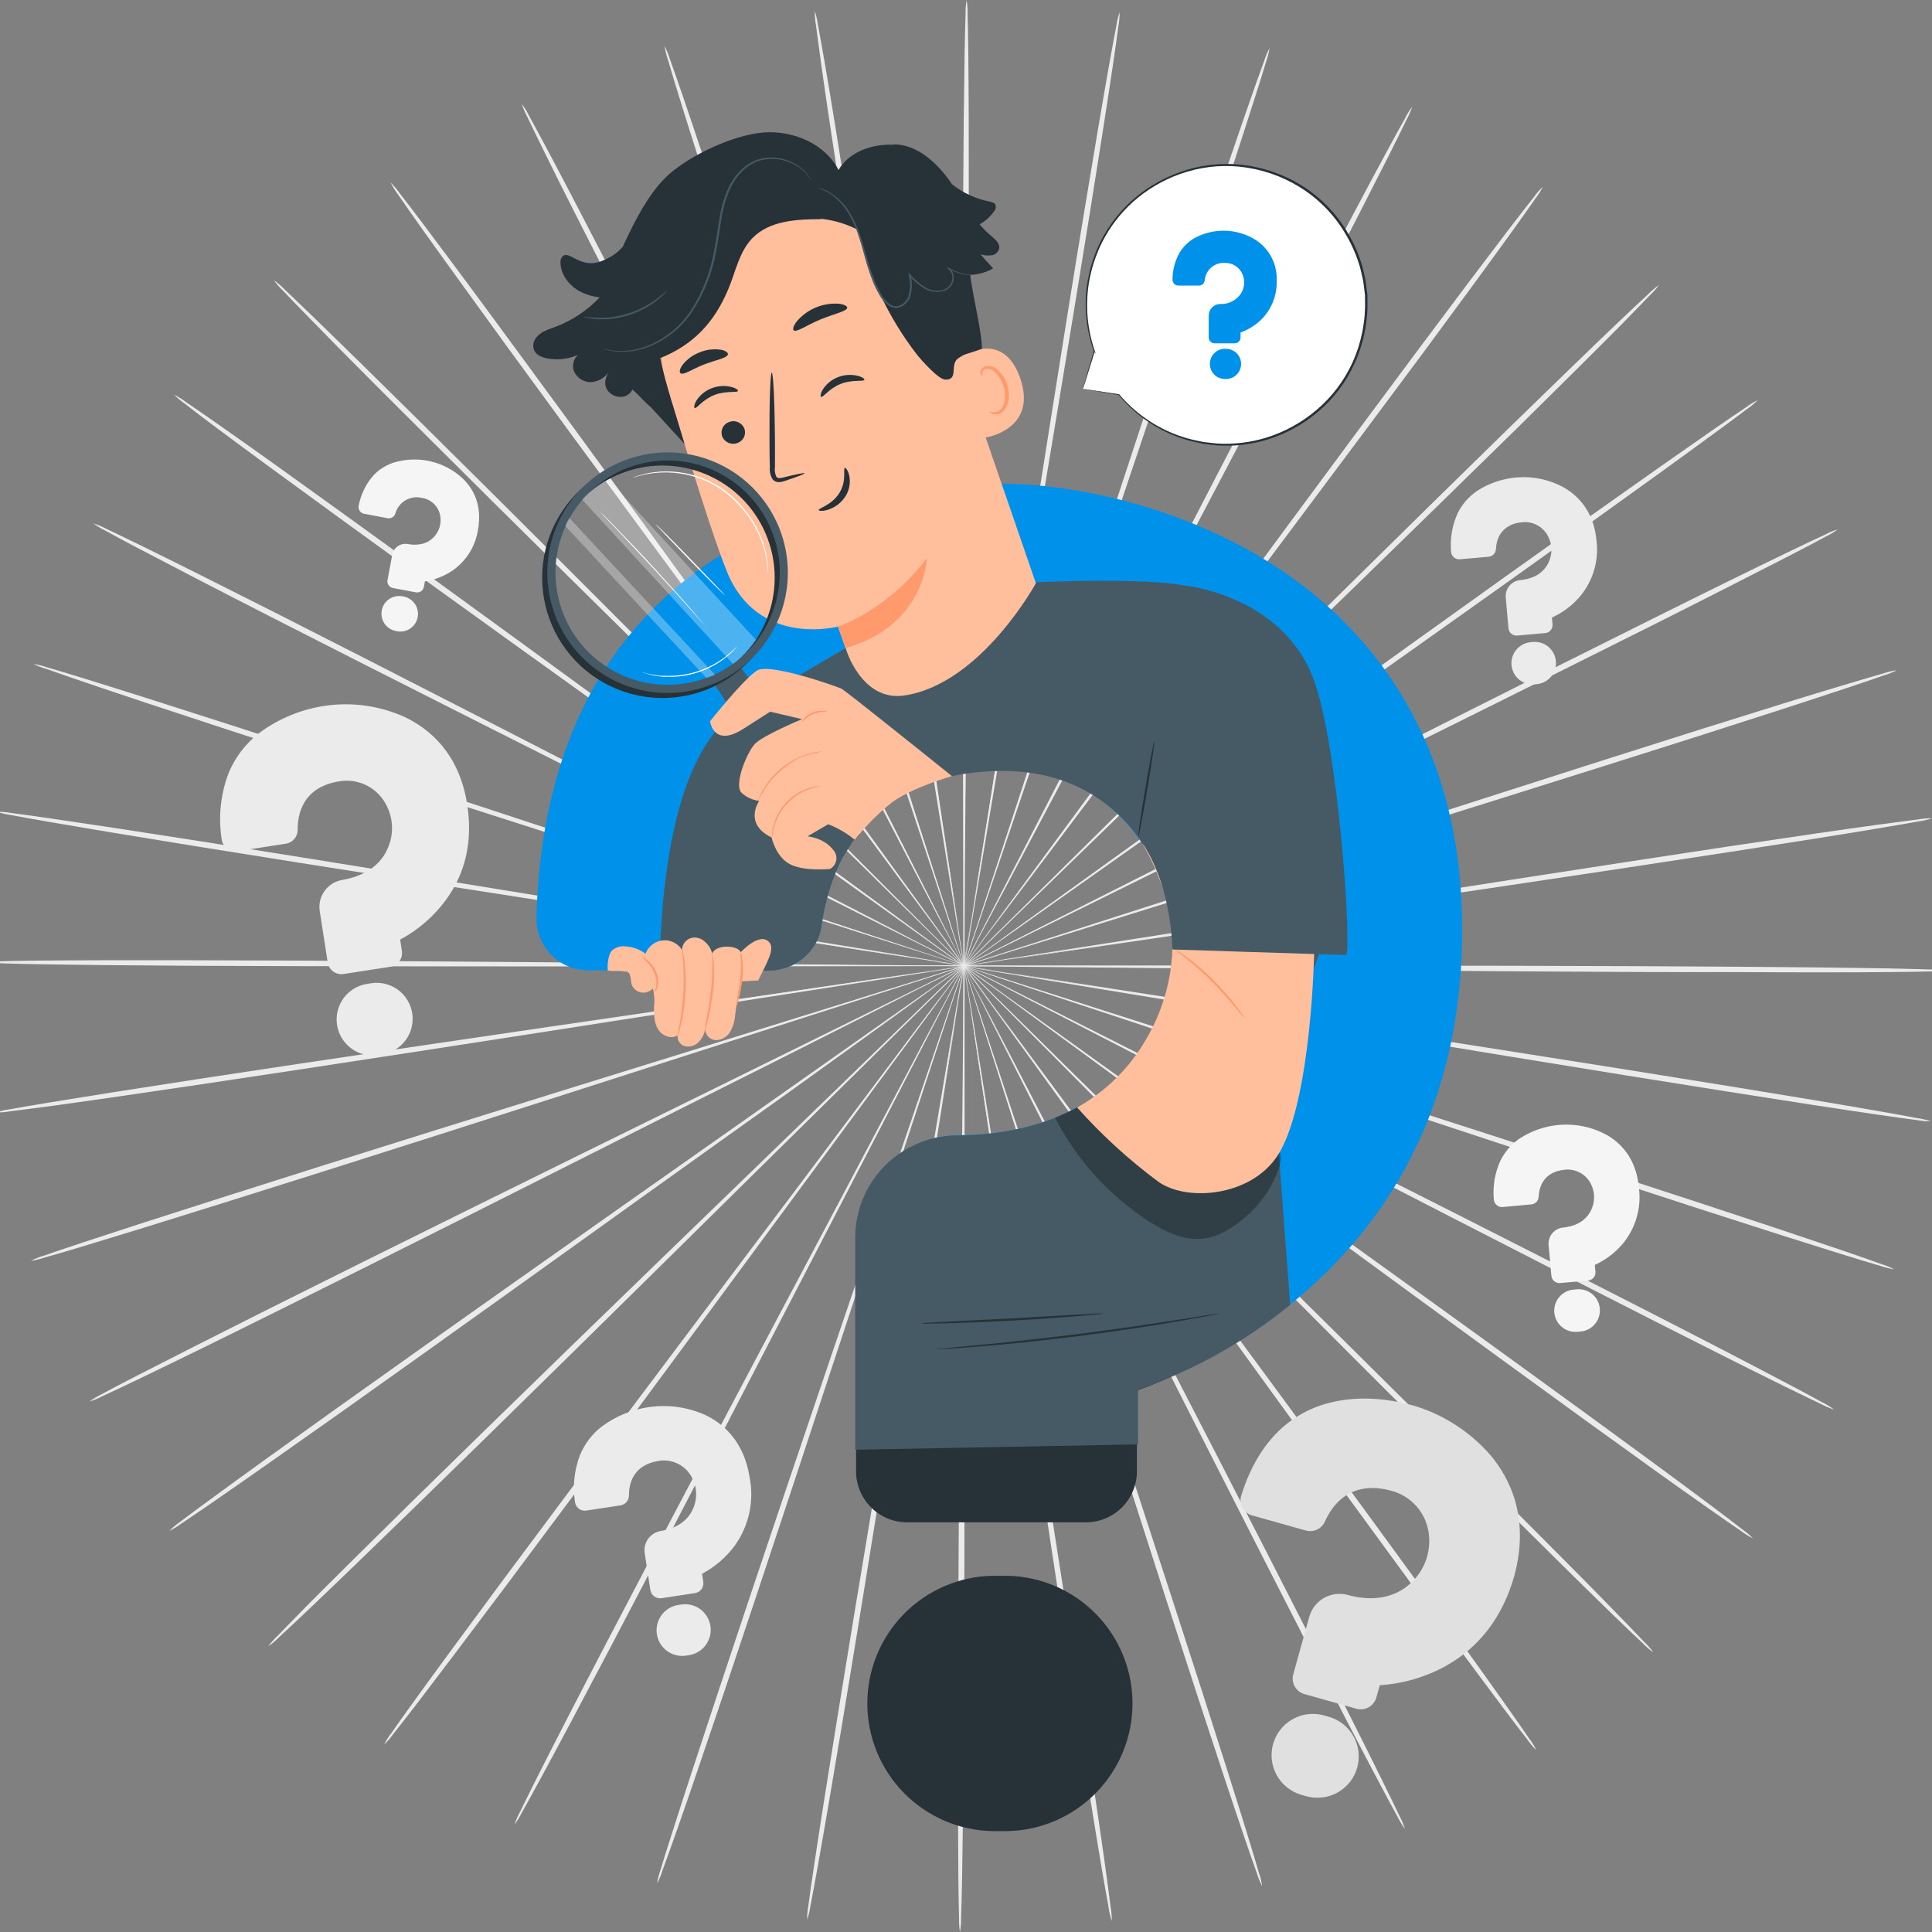 <svg width="500" height="500" viewBox="0 0 500 500" fill="none" xmlns="http://www.w3.org/2000/svg">
<rect x="0" y="0" width="500" height="500" fill="#808080" stroke="none"/>
<g clip-path="url(#clip0_10_2)">
<path d="M321.705 250.75L193.515 249.531L154.663 249.343H144.095H141.354C141.042 249.314 140.728 249.314 140.416 249.343C140.726 249.392 141.04 249.413 141.354 249.406L144.095 249.469L154.663 249.594L193.515 249.802L321.705 249.885C371.73 249.885 417.065 249.948 449.894 250.188C466.298 250.302 479.575 250.459 488.746 250.625C493.342 250.719 496.896 250.813 499.314 250.896C500.547 250.869 501.779 250.963 502.993 251.178C501.776 251.368 500.545 251.448 499.314 251.417C496.896 251.48 493.332 251.542 488.746 251.574C479.575 251.657 466.298 251.678 449.894 251.574C417.044 251.647 371.75 251.261 321.705 250.75Z" fill="#EBEBEB"/>
<path d="M320.714 261.891L194.245 241.048L155.892 234.909L145.471 233.325L142.75 232.939C142.445 232.88 142.134 232.849 141.823 232.846C142.121 232.944 142.428 233.014 142.74 233.054L145.439 233.544L155.861 235.295L194.214 241.454L320.829 261.151C370.27 268.812 415.022 275.815 447.392 281.078C463.578 283.704 476.667 285.893 485.703 287.477C490.226 288.259 493.728 288.905 496.125 289.363C497.349 289.521 498.554 289.803 499.721 290.208C498.487 290.207 497.256 290.095 496.042 289.874C493.645 289.572 490.122 289.082 485.62 288.425C476.542 287.102 463.421 285.09 447.226 282.527C414.761 277.41 370.062 270.073 320.714 261.891Z" fill="#EBEBEB"/>
<path d="M317.953 272.741L196.402 232.491L159.509 220.475L149.452 217.286L146.825 216.483C146.53 216.382 146.227 216.306 145.919 216.254C146.2 216.395 146.493 216.51 146.794 216.598L149.379 217.494L159.384 220.85L196.267 232.887L318.203 272.021C365.799 287.258 408.873 301.13 440.003 311.354C455.574 316.46 468.142 320.66 476.813 323.62C481.149 325.1 484.515 326.278 486.777 327.101C487.959 327.455 489.103 327.923 490.195 328.498C488.975 328.309 487.775 328.009 486.61 327.601C484.286 326.934 480.888 325.903 476.511 324.548C467.757 321.828 455.125 317.805 439.534 312.761C408.352 302.672 365.383 288.478 317.953 272.741Z" fill="#EBEBEB"/>
<path d="M313.502 283.016L199.904 224.414L165.387 206.822L156.007 202.111L153.548 200.913C153.267 200.771 152.978 200.645 152.682 200.538C152.94 200.719 153.212 200.879 153.495 201.017L155.903 202.309L165.283 207.166L199.789 224.779L313.867 282.36C358.442 304.788 398.774 325.173 427.883 340.097C442.473 347.559 454.187 353.646 462.275 357.929C466.318 360.013 469.445 361.743 471.561 362.911C472.664 363.436 473.711 364.072 474.687 364.807C473.513 364.432 472.376 363.951 471.29 363.369C469.112 362.327 465.912 360.795 461.806 358.773C453.593 354.729 441.765 348.799 427.184 341.389C398.003 326.59 357.837 305.913 313.502 283.016Z" fill="#EBEBEB"/>
<path d="M307.479 292.48L204.542 217.088L173.276 194.389L164.72 188.282C163.751 187.604 163.011 187.083 162.469 186.718C162.228 186.523 161.965 186.355 161.687 186.218C161.914 186.431 162.154 186.629 162.406 186.812L164.584 188.459L173.047 194.712L204.312 217.432L307.948 291.896C348.416 320.931 385.017 347.278 411.395 366.506C424.589 376.115 435.23 383.952 442.546 389.434C446.204 392.165 449.029 394.312 450.884 395.781C451.896 396.473 452.835 397.266 453.687 398.147C452.585 397.603 451.538 396.954 450.561 396.208C448.56 394.854 445.652 392.832 441.91 390.205C434.448 384.995 423.703 377.262 410.468 367.705C384.027 348.549 347.624 321.911 307.479 292.48Z" fill="#EBEBEB"/>
<path d="M300.027 300.89L210.232 210.637C198.706 199.173 189.388 189.866 182.885 183.415C179.654 180.236 177.132 177.766 175.392 176.067L173.422 174.17C173.206 173.947 172.973 173.741 172.724 173.556C172.912 173.806 173.121 174.039 173.349 174.254L175.256 176.213L182.635 183.675L209.961 210.918L300.631 300.369C336.066 335.261 368.03 366.902 391.062 389.945C402.578 401.461 411.854 410.789 418.211 417.344C421.4 420.606 423.849 423.159 425.506 424.91C426.399 425.749 427.205 426.674 427.914 427.672C426.916 426.958 425.988 426.152 425.142 425.265C423.38 423.639 420.817 421.19 417.544 418.022C410.999 411.685 401.599 402.389 390.03 390.925C366.8 368.028 335.045 336.147 300.027 300.89Z" fill="#EBEBEB"/>
<path d="M291.335 308.071L216.871 205.186L194.151 174.097L187.898 165.687L186.262 163.498C186.083 163.25 185.888 163.013 185.678 162.79C185.818 163.066 185.986 163.328 186.178 163.571L187.731 165.802L193.849 174.295L216.537 205.394L291.981 307.633C321.444 347.517 348.072 383.713 367.186 409.986C376.742 423.128 384.423 433.8 389.686 441.252C392.313 444.962 394.335 447.849 395.679 449.829C396.426 450.805 397.075 451.852 397.617 452.956C396.744 452.1 395.952 451.165 395.252 450.163C393.772 448.276 391.625 445.462 388.894 441.825C383.423 434.53 375.596 423.983 365.966 410.872C346.717 384.63 320.371 348.268 291.335 308.071Z" fill="#EBEBEB"/>
<path d="M281.622 313.813L224.406 200.663L206.887 166.458L202.061 157.245C201.499 156.203 201.082 155.421 200.769 154.848C200.632 154.573 200.476 154.308 200.3 154.056C200.397 154.348 200.519 154.63 200.665 154.9L201.853 157.35C202.895 159.507 204.521 162.654 206.543 166.729L224.031 200.944L282.299 313.573C305.082 357.512 325.644 397.345 340.349 426.265C347.707 440.72 353.606 452.445 357.618 460.584C359.63 464.649 361.162 467.817 362.183 469.964C362.766 471.037 363.24 472.164 363.6 473.33C362.874 472.348 362.239 471.302 361.704 470.204C360.547 468.12 358.869 464.993 356.753 461.001C352.501 452.977 346.436 441.325 339.036 426.901C324.185 397.991 303.925 358.002 281.622 313.813Z" fill="#EBEBEB"/>
<path d="M271.138 317.992L232.66 197.37L220.821 160.893C219.393 156.62 218.288 153.295 217.527 150.992C217.142 149.887 216.85 149.043 216.642 148.428C216.55 148.131 216.435 147.842 216.298 147.563C216.349 147.871 216.426 148.175 216.527 148.47C216.715 149.085 216.975 149.94 217.309 151.065L220.435 161.008C223.239 169.668 227.272 182.122 232.243 197.484L271.846 317.753C287.333 364.651 301.288 407.204 311.199 438.042C316.16 453.466 320.11 465.962 322.778 474.623C324.112 478.948 325.123 482.314 325.779 484.607C326.189 485.755 326.478 486.943 326.644 488.15C326.077 487.073 325.616 485.942 325.269 484.774C324.456 482.523 323.299 479.198 321.84 474.915C318.922 466.337 314.805 453.894 309.771 438.49C299.714 407.704 286.083 365.078 271.138 317.992Z" fill="#EBEBEB"/>
<path d="M260.07 320.483C252.774 271.636 246.135 227.437 241.31 195.421C238.84 179.444 236.839 166.521 235.443 157.537L233.775 147.251C233.567 146.104 233.421 145.218 233.306 144.583C233.264 144.276 233.198 143.972 233.108 143.676C233.11 143.987 233.138 144.297 233.192 144.604C233.275 145.239 233.4 146.125 233.556 147.282C233.9 149.679 234.411 153.139 235.057 157.6C236.443 166.573 238.434 179.486 240.904 195.483C246 227.478 253.024 271.615 260.789 320.389C268.553 369.164 275.588 413.29 280.455 445.285C282.893 461.283 284.811 474.237 286.062 483.21C286.687 487.692 287.104 491.173 287.427 493.538C287.645 494.735 287.743 495.95 287.719 497.165C287.339 496.012 287.066 494.826 286.906 493.622C286.458 491.277 285.864 487.817 285.092 483.346C283.581 474.425 281.497 461.46 278.996 445.514C273.993 413.519 267.344 369.31 260.07 320.483Z" fill="#EBEBEB"/>
<path d="M248.762 321.244C249.21 271.865 249.616 227.186 249.908 194.806C249.981 178.641 250.033 165.624 250.075 156.484C250.075 151.982 250.075 148.48 250.075 146.063C250.075 144.895 250.075 143.978 250.075 143.353C250.087 143.046 250.07 142.739 250.023 142.436C250.007 142.741 250.007 143.047 250.023 143.353C250.023 143.999 250.023 144.895 249.95 146.063C249.95 148.48 249.887 151.982 249.825 156.484C249.825 165.562 249.721 178.641 249.637 194.806V321.244C249.637 370.592 249.637 415.291 249.418 447.64C249.304 463.815 249.158 476.905 248.991 485.951C248.897 490.474 248.814 493.987 248.72 496.373C248.747 497.588 248.653 498.803 248.439 500C248.249 498.801 248.169 497.587 248.199 496.373C248.126 493.987 248.074 490.474 248.022 485.951C247.938 476.905 247.907 463.805 247.949 447.63C247.897 415.281 248.272 370.592 248.762 321.244Z" fill="#EBEBEB"/>
<path d="M237.454 320.264C245.687 271.563 253.087 227.51 258.527 195.535L264.78 157.714C265.478 153.264 266.01 149.804 266.385 147.417L266.771 144.729C266.83 144.426 266.861 144.119 266.865 143.811C266.773 144.108 266.704 144.411 266.656 144.718C266.542 145.343 266.375 146.229 266.166 147.376C265.76 149.762 265.124 153.212 264.395 157.652C262.925 166.615 260.799 179.538 258.141 195.473C253.045 227.468 246 271.605 238.225 320.389C230.451 369.174 223.416 413.29 218.101 445.212C215.443 461.168 213.234 474.081 211.639 482.991C210.837 487.452 210.201 490.902 209.732 493.247C209.566 494.453 209.279 495.64 208.877 496.79C208.878 495.573 208.989 494.359 209.211 493.163C209.513 490.797 210.003 487.317 210.68 482.835C212.014 473.883 214.047 460.949 216.631 444.972C221.78 413.029 229.2 368.934 237.454 320.264Z" fill="#EBEBEB"/>
<path d="M226.459 317.555L267.188 197.703L279.35 161.31L282.581 151.388C282.925 150.273 283.196 149.418 283.383 148.804C283.497 148.499 283.584 148.185 283.644 147.866C283.502 148.139 283.387 148.425 283.3 148.72L282.383 151.274C281.601 153.566 280.455 156.881 278.996 161.143C276.109 169.772 271.95 182.185 266.802 197.526C256.662 228.333 242.665 270.833 227.199 317.794C211.733 364.755 197.747 407.235 187.398 437.938C182.187 453.289 178.018 465.691 174.975 474.237C173.474 478.52 172.286 481.824 171.452 484.065C171.102 485.233 170.63 486.361 170.045 487.431C170.236 486.228 170.539 485.045 170.952 483.898C171.629 481.616 172.672 478.25 174.079 473.935C176.82 465.306 180.895 452.841 186.001 437.458C196.163 406.724 210.524 364.338 226.459 317.555Z" fill="#EBEBEB"/>
<path d="M216.037 313.177C239.205 269.406 260.184 229.802 275.379 201.09L293.201 167.031C295.285 163.019 296.859 159.903 297.974 157.746L299.183 155.307C299.338 155.04 299.464 154.757 299.558 154.463C299.381 154.716 299.221 154.98 299.079 155.255L297.776 157.641C296.629 159.778 294.983 162.852 292.857 166.865L275.015 200.903C260.08 229.74 239.465 269.541 216.652 313.511C193.839 357.481 173.287 397.272 158.164 425.984C150.609 440.335 144.439 451.934 140.114 459.907C137.946 463.899 136.247 466.983 135.07 469.068C134.528 470.169 133.883 471.216 133.141 472.194C133.524 471.039 134.016 469.922 134.611 468.859C135.653 466.702 137.216 463.555 139.259 459.48C143.355 451.382 149.368 439.678 156.862 425.327C171.89 396.532 192.838 356.897 216.037 313.177Z" fill="#EBEBEB"/>
<path d="M206.439 307.237L282.82 205.676L305.811 174.785L312.002 166.344L313.586 164.134C313.774 163.885 313.944 163.624 314.097 163.352C313.875 163.571 313.673 163.808 313.492 164.061L311.825 166.218C310.355 168.147 308.229 170.96 305.509 174.556L282.487 205.426L207.043 307.664C177.632 347.59 150.932 383.744 131.453 409.736C121.709 422.743 113.736 433.248 108.244 440.46C105.471 444.066 103.304 446.859 101.803 448.724C101.105 449.728 100.305 450.657 99.416 451.497C99.971 450.393 100.63 449.346 101.386 448.37C102.751 446.4 104.794 443.524 107.462 439.845C112.788 432.477 120.573 421.867 130.255 408.819C149.618 382.764 176.59 346.85 206.439 307.237Z" fill="#EBEBEB"/>
<path d="M197.893 299.89L289.365 211.304C300.996 199.902 310.407 190.689 316.994 184.342L324.435 176.953L326.353 175.004C326.579 174.791 326.788 174.561 326.978 174.316C326.727 174.5 326.49 174.702 326.269 174.921C325.8 175.369 325.144 175.963 324.279 176.797L316.723 184.092L289.115 211.064L198.445 300.484C163.094 335.407 131.026 366.986 107.67 389.716C95.998 401.076 86.514 410.226 79.896 416.51C76.592 419.637 74.018 422.065 72.236 423.691C71.385 424.57 70.45 425.362 69.443 426.057C70.165 425.069 70.978 424.151 71.871 423.316C73.528 421.586 76.04 419.064 79.167 415.833C85.628 409.309 95.008 400.075 106.618 388.611C129.859 365.787 162.166 334.417 197.893 299.89Z" fill="#EBEBEB"/>
<path d="M190.618 291.323L294.952 217.828L326.457 195.41L334.972 189.251L337.171 187.625C337.43 187.448 337.674 187.25 337.9 187.031C337.625 187.18 337.36 187.347 337.108 187.531L334.846 189.074L326.228 195.098L294.712 217.505L191.056 291.927C150.619 321.015 113.934 347.288 87.317 366.152C73.987 375.594 63.169 383.181 55.655 388.361C51.892 390.956 48.964 392.957 46.953 394.28C45.972 395.016 44.926 395.658 43.826 396.198C44.687 395.315 45.633 394.519 46.65 393.822C48.557 392.363 51.403 390.247 55.082 387.569C62.45 382.17 73.164 374.437 86.451 364.953C113.017 345.985 149.869 319.983 190.618 291.323Z" fill="#EBEBEB"/>
<path d="M184.782 281.755L299.485 225.248L334.159 207.958L343.538 203.185L345.967 201.913C346.509 201.622 346.78 201.465 346.78 201.455C346.48 201.549 346.191 201.671 345.915 201.82L343.434 202.987L333.971 207.614L299.277 224.883L185.115 282.422C140.572 304.902 100.208 325.215 70.892 339.743C56.228 347.038 44.347 352.833 36.093 356.803C31.924 358.784 28.798 360.295 26.567 361.295C25.482 361.878 24.34 362.349 23.159 362.702C24.143 361.988 25.19 361.363 26.286 360.837C28.37 359.69 31.497 358.033 35.614 355.938C43.743 351.77 55.551 345.767 70.172 338.44C99.468 323.776 139.989 303.766 184.782 281.755Z" fill="#EBEBEB"/>
<path d="M180.54 271.386L302.83 233.388L339.828 221.694L349.864 218.443L352.459 217.557C352.761 217.474 353.055 217.363 353.335 217.223C353.027 217.276 352.724 217.353 352.428 217.452L349.791 218.224L339.713 221.35L302.695 233.012L180.759 272.126C133.183 287.425 90.089 301.213 58.823 310.999C43.19 315.908 30.528 319.816 21.742 322.463C17.354 323.787 13.936 324.787 11.612 325.434C10.449 325.838 9.248 326.124 8.027 326.288C9.123 325.726 10.271 325.273 11.456 324.933C13.728 324.131 17.094 322.984 21.45 321.546C30.142 318.67 42.763 314.584 58.375 309.624C89.588 299.65 132.798 286.185 180.54 271.386Z" fill="#EBEBEB"/>
<path d="M177.997 260.495L304.831 241.944L343.236 236.139L353.658 234.482L356.368 234.013C356.679 233.976 356.986 233.91 357.285 233.815C356.971 233.824 356.658 233.852 356.347 233.898L353.627 234.263L343.205 235.753L304.79 241.537L178.133 261.235C128.712 268.957 83.94 275.888 51.507 280.703C35.28 283.121 22.148 285.018 13.061 286.258C8.517 286.873 4.984 287.3 2.576 287.613C1.362 287.824 0.13 287.922 -1.103 287.904C0.071 287.519 1.278 287.247 2.503 287.091C4.879 286.654 8.381 286.049 12.925 285.299C21.982 283.809 35.093 281.735 51.298 279.254C83.679 274.293 128.493 267.717 177.997 260.495Z" fill="#EBEBEB"/>
<path d="M177.226 249.343L305.415 250.386L344.278 250.521H354.836H357.587C358.202 250.521 358.525 250.521 358.525 250.521C358.215 250.474 357.901 250.453 357.587 250.459L354.836 250.396L344.278 250.281L305.446 250L177.257 250.083C127.232 250.146 81.897 250.083 49.068 249.938C32.664 249.844 19.387 249.708 10.215 249.541C5.63 249.458 2.066 249.375 -0.352 249.281C-1.574 249.315 -2.796 249.227 -4 249.02C-2.78 248.831 -1.545 248.751 -0.311 248.781C2.097 248.708 5.661 248.645 10.247 248.604C19.428 248.51 32.706 248.478 49.11 248.51C81.866 248.562 127.191 248.895 177.226 249.343Z" fill="#EBEBEB"/>
<path d="M178.206 238.202L304.696 258.9L343.049 264.987L353.47 266.571L356.191 266.946C356.5 267.006 356.814 267.037 357.128 267.04C356.83 266.943 356.523 266.874 356.211 266.831L353.512 266.352L343.09 264.611L304.738 258.494L178.091 238.942C128.639 231.345 83.877 224.352 51.496 219.141C35.311 216.535 22.221 214.357 13.186 212.794C8.663 212.012 5.161 211.377 2.764 210.918C1.542 210.75 0.339 210.471 -0.832 210.084C0.402 210.069 1.634 210.173 2.847 210.397C5.255 210.699 8.777 211.189 13.321 211.846C22.399 213.159 35.52 215.149 51.715 217.692C84.138 222.799 128.848 230.084 178.206 238.202Z" fill="#EBEBEB"/>
<path d="M180.947 227.353L302.549 267.446L339.463 279.411L349.531 282.537L352.157 283.329C352.452 283.436 352.755 283.516 353.064 283.569C352.782 283.431 352.489 283.316 352.188 283.225L349.593 282.329L339.588 278.983L302.685 266.988L180.749 228.01C133.131 212.836 90.026 199.016 58.896 188.834C43.326 183.748 30.757 179.569 22.065 176.609C17.73 175.14 14.374 173.962 12.102 173.139C10.911 172.822 9.755 172.385 8.652 171.836C9.871 172.023 11.071 172.32 12.237 172.722C14.561 173.389 17.969 174.421 22.346 175.775C31.101 178.475 43.743 182.487 59.334 187.51C90.516 197.526 133.506 211.668 180.947 227.353Z" fill="#EBEBEB"/>
<path d="M185.386 217.067L299.079 275.523L333.669 293.074L343.049 297.774L345.518 298.972C345.792 299.119 346.078 299.241 346.373 299.337C346.118 299.161 345.85 299.004 345.571 298.868L343.153 297.576L333.773 292.73L299.277 275.158L185.042 217.692C140.447 195.316 100.083 174.963 70.965 160.09C56.374 152.649 44.639 146.542 36.572 142.311C32.529 140.226 29.402 138.507 27.287 137.34C26.182 136.817 25.134 136.181 24.16 135.443C25.331 135.817 26.465 136.299 27.547 136.881C29.736 137.923 32.935 139.445 37.041 141.456C45.254 145.489 57.093 151.419 71.694 158.798C100.834 173.587 141.031 194.222 185.386 217.067Z" fill="#EBEBEB"/>
<path d="M191.41 207.593L294.441 282.86L325.769 305.517L334.336 311.614L336.587 313.177C336.834 313.365 337.095 313.532 337.369 313.678C337.148 313.457 336.907 313.258 336.649 313.084L334.471 311.489L325.998 305.236L294.681 282.558L190.962 208.219C150.452 179.235 113.84 152.983 87.41 133.734C74.206 124.145 63.555 116.329 56.238 110.868C52.58 108.137 49.746 106.001 47.901 104.531C46.89 103.834 45.948 103.042 45.087 102.166C46.187 102.718 47.233 103.37 48.214 104.115C50.204 105.459 53.122 107.47 56.864 110.097C64.336 115.308 75.092 123.02 88.338 132.566C114.809 151.617 151.213 178.193 191.41 207.593Z" fill="#EBEBEB"/>
<path d="M198.851 199.172L288.751 289.322L316.139 316.512L323.633 323.808L325.602 325.694C325.823 325.916 326.06 326.122 326.311 326.309C326.123 326.059 325.914 325.825 325.686 325.611L323.789 323.651L316.41 316.2L289.042 288.999L198.309 199.652C162.875 164.812 130.828 133.212 107.775 110.19C96.238 98.726 86.931 89.347 80.584 82.823C77.395 79.571 74.935 77.018 73.289 75.277C72.395 74.44 71.589 73.515 70.881 72.515C71.887 73.223 72.822 74.026 73.674 74.912C75.425 76.58 77.989 79.081 81.272 82.208C87.827 88.544 97.238 97.768 108.817 109.232C131.985 132.118 163.792 163.957 198.851 199.172Z" fill="#EBEBEB"/>
<path d="M207.564 191.981L282.122 294.814C291.71 307.904 299.485 318.503 304.873 325.871L311.126 334.261C311.835 335.199 312.387 335.918 312.783 336.429C312.958 336.687 313.157 336.928 313.377 337.148C313.23 336.875 313.063 336.614 312.877 336.366L311.303 334.136L305.186 325.642L282.456 294.574L206.908 192.44C177.393 152.587 150.734 116.454 131.578 90.191C122.011 76.997 114.309 66.367 109.036 58.956C106.409 55.246 104.388 52.359 103.033 50.379C102.287 49.402 101.638 48.355 101.094 47.253C101.971 48.105 102.763 49.041 103.46 50.046C104.94 51.932 107.087 54.736 109.828 58.383C115.31 65.679 123.147 76.205 132.756 89.305C152.047 115.495 178.445 151.826 207.564 191.981Z" fill="#EBEBEB"/>
<path d="M217.225 186.229L274.546 299.306C281.945 313.719 287.938 325.361 292.106 333.49C294.191 337.492 295.827 340.597 296.942 342.744C297.505 343.786 297.932 344.579 298.234 345.141C298.37 345.423 298.531 345.691 298.714 345.944C298.607 345.651 298.482 345.366 298.339 345.089L297.192 342.651L292.492 333.271C288.323 325.173 282.352 313.469 274.962 299.077L216.548 186.52C193.713 142.603 173.099 102.812 158.352 73.964C150.984 59.498 145.033 47.816 141.041 39.645C139.03 35.58 137.498 32.412 136.476 30.265C135.889 29.194 135.41 28.066 135.049 26.899C135.778 27.879 136.413 28.926 136.945 30.025C138.113 32.11 139.791 35.236 141.917 39.218C146.179 47.232 152.255 58.884 159.686 73.297C174.568 102.124 194.87 142.071 217.225 186.229Z" fill="#EBEBEB"/>
<path d="M227.73 182.039C242.811 229.115 256.453 271.73 266.291 302.61C271.304 317.992 275.358 330.447 278.183 339.086C279.611 343.359 280.715 346.684 281.486 348.977C281.872 350.081 282.164 350.936 282.372 351.54C282.464 351.837 282.579 352.127 282.716 352.405C282.672 352.099 282.595 351.799 282.487 351.509L281.705 348.914C280.965 346.6 279.913 343.255 278.579 338.961C275.775 330.311 271.732 317.857 266.729 302.485L227.011 182.258C211.472 135.359 197.465 92.849 187.512 62.01C182.552 46.617 178.56 34.121 175.882 25.461C174.537 21.136 173.526 17.769 172.87 15.476C172.467 14.326 172.173 13.139 171.994 11.933C172.561 13.015 173.021 14.15 173.37 15.32C174.193 17.561 175.35 20.886 176.82 25.169C179.748 33.746 183.886 46.179 188.93 61.572C199.018 92.359 212.702 134.963 227.73 182.039Z" fill="#EBEBEB"/>
<path d="M238.83 179.527C246.208 228.364 252.889 272.563 257.725 304.59C260.215 320.567 262.237 333.49 263.644 342.463C264.374 346.913 264.937 350.363 265.322 352.749C265.531 353.896 265.687 354.834 265.802 355.417C265.837 355.725 265.903 356.029 266 356.324C265.997 356.016 265.97 355.71 265.916 355.407C265.822 354.761 265.708 353.875 265.551 352.718L264.03 342.411C262.633 333.427 260.622 320.525 258.141 304.538C253.003 272.542 245.917 228.458 238.079 179.642C230.242 130.826 223.166 86.762 218.278 54.767C215.745 38.78 213.817 25.825 212.556 16.863C211.92 12.381 211.514 8.9 211.17 6.535C210.951 5.335 210.854 4.116 210.878 2.897C211.257 4.055 211.529 5.244 211.691 6.451C212.139 8.796 212.733 12.256 213.525 16.717C215.047 25.638 217.152 38.603 219.674 54.548C224.729 86.512 231.441 130.711 238.83 179.527Z" fill="#EBEBEB"/>
<path d="M250.085 178.756C249.7 228.135 249.345 272.813 249.043 305.205C249.043 321.359 248.949 334.386 248.929 343.516C248.929 348.018 248.929 351.52 248.929 353.937C248.929 355.105 248.929 356.022 248.929 356.647C248.923 356.954 248.941 357.26 248.981 357.564C249.028 357.261 249.049 356.954 249.043 356.647C249.043 356.001 249.043 355.105 249.106 353.937C249.106 351.52 249.168 348.018 249.21 343.516C249.21 334.438 249.293 321.359 249.356 305.205C249.356 272.813 249.252 228.083 249.2 178.756C249.147 129.429 249.074 84.719 249.262 52.359C249.345 36.185 249.481 23.095 249.637 14.049C249.721 9.526 249.804 6.013 249.887 3.627C249.861 2.412 249.955 1.197 250.169 0C250.358 1.199 250.438 2.413 250.408 3.627C250.481 6.013 250.544 9.526 250.596 14.049C250.7 23.095 250.742 36.195 250.721 52.37C250.825 84.719 250.513 129.408 250.085 178.756Z" fill="#EBEBEB"/>
<path d="M261.383 179.725C253.222 228.437 245.833 272.48 240.476 304.475C237.881 320.431 235.787 333.344 234.327 342.307C233.64 346.757 233.108 350.217 232.733 352.603C232.566 353.76 232.441 354.688 232.347 355.292C232.294 355.595 232.266 355.902 232.264 356.209C232.353 355.916 232.42 355.617 232.462 355.313C232.587 354.677 232.743 353.792 232.952 352.645C233.358 350.258 233.994 346.809 234.713 342.369C236.172 333.406 238.288 320.483 240.883 304.538C245.948 272.532 252.931 228.385 260.684 179.6C268.438 130.815 275.306 86.689 280.601 54.757C283.237 38.79 285.426 25.878 287.01 16.956C287.802 12.506 288.448 9.046 288.907 6.712C289.077 5.507 289.359 4.32 289.751 3.168C289.765 4.385 289.657 5.6 289.428 6.795C289.136 9.161 288.646 12.631 287.979 17.113C286.656 26.065 284.634 38.999 282.07 54.986C276.943 86.939 269.585 131.034 261.383 179.725Z" fill="#EBEBEB"/>
<path d="M272.388 182.414L231.816 302.36C226.709 317.711 222.572 330.144 219.706 338.774C218.319 343.057 217.236 346.392 216.485 348.695L215.683 351.29C215.576 351.581 215.495 351.881 215.443 352.186C215.582 351.907 215.7 351.618 215.797 351.321C216.006 350.717 216.308 349.862 216.704 348.768L220.07 338.899L232.212 302.495C242.311 271.678 256.255 229.167 271.659 182.185C287.062 135.203 300.996 92.703 311.262 61.989C316.41 46.627 320.641 34.225 323.633 25.669C325.123 21.386 326.311 18.072 327.145 15.841C327.5 14.671 327.971 13.54 328.552 12.465C328.364 13.668 328.064 14.851 327.655 15.998C326.978 18.29 325.936 21.646 324.529 25.971C321.788 34.611 317.734 47.076 312.648 62.448C302.57 93.213 288.271 135.62 272.388 182.414Z" fill="#EBEBEB"/>
<path d="M282.82 186.791L223.624 298.983C216.131 313.355 210.076 325.038 205.845 333.062L201.082 342.359L199.873 344.797C199.726 345.068 199.6 345.351 199.498 345.642C199.68 345.392 199.84 345.127 199.977 344.85L201.28 342.463C202.426 340.326 204.073 337.252 206.188 333.24L223.989 299.17L282.154 186.427C304.821 142.425 325.415 102.614 340.516 73.87C348.051 59.498 354.2 47.899 358.525 39.916C360.682 35.924 362.371 32.829 363.559 30.744C364.094 29.642 364.737 28.595 365.476 27.618C365.092 28.775 364.603 29.894 364.017 30.963C362.975 33.121 361.422 36.279 359.38 40.343C355.294 48.441 349.302 60.145 341.829 74.516C326.853 103.375 305.957 143.03 282.82 186.791Z" fill="#EBEBEB"/>
<path d="M292.429 192.68L216.173 294.335L193.244 325.256L187.064 333.709C186.376 334.657 185.855 335.397 185.48 335.918C185.292 336.167 185.122 336.428 184.969 336.7C185.191 336.481 185.393 336.244 185.574 335.991L187.241 333.834C188.701 331.895 190.827 329.092 193.547 325.496L216.527 294.595L291.835 192.263C321.204 152.305 347.853 116.183 367.3 90.128C377.024 77.101 384.944 66.596 390.468 59.373C393.23 55.757 395.398 52.974 396.898 51.099C397.597 50.095 398.396 49.166 399.285 48.326C398.734 49.431 398.074 50.478 397.315 51.453C395.96 53.422 393.907 56.309 391.25 59.988C385.935 67.367 378.16 77.977 368.499 91.046C349.145 117.111 322.205 153.077 292.429 192.68Z" fill="#EBEBEB"/>
<path d="M300.975 200.048L209.648 288.769L182.103 315.783C178.894 318.982 176.392 321.473 174.662 323.182L172.755 325.131C172.527 325.346 172.318 325.579 172.13 325.83C172.378 325.639 172.615 325.434 172.838 325.215L174.819 323.339L182.374 316.043L209.94 289.04L300.475 199.506C335.784 164.541 367.811 132.921 391.145 110.159C402.808 98.789 412.281 89.618 418.878 83.333C422.182 80.207 424.766 77.768 426.538 76.142C427.395 75.267 428.33 74.471 429.331 73.766C428.613 74.757 427.8 75.675 426.903 76.507C425.246 78.248 422.734 80.78 419.608 84.011C413.188 90.483 403.839 99.769 392.229 111.201C368.926 134.067 336.66 165.447 300.975 200.048Z" fill="#EBEBEB"/>
<path d="M308.271 208.604L204.052 282.224L172.578 304.694C168.899 307.352 166.033 309.425 164.063 310.864L161.843 312.531C161.588 312.705 161.347 312.9 161.124 313.115C161.402 312.976 161.667 312.812 161.916 312.625L164.167 311.083L172.776 305.038L204.271 282.6L307.823 208C348.218 178.819 384.84 152.545 411.468 133.64C424.777 124.187 435.595 116.6 443.099 111.389C446.861 108.794 449.789 106.793 451.79 105.469C452.766 104.728 453.814 104.086 454.917 103.552C454.047 104.417 453.098 105.199 452.082 105.886C450.175 107.345 447.33 109.471 443.651 112.139C436.293 117.548 425.59 125.292 412.312 134.797C385.778 153.848 348.979 179.892 308.271 208.604Z" fill="#EBEBEB"/>
<path d="M314.117 218.172L199.477 274.815L164.834 292.157L155.455 296.898L153.037 298.17C152.495 298.472 152.214 298.629 152.224 298.639C152.523 298.545 152.813 298.423 153.089 298.274L155.559 297.096L165.022 292.459L199.685 275.148L313.784 217.473C358.306 194.931 398.649 174.577 427.945 160.007C442.588 152.712 454.469 146.886 462.713 142.915C466.881 140.925 470.008 139.403 472.238 138.403C473.327 137.824 474.468 137.35 475.646 136.985C474.667 137.711 473.62 138.339 472.519 138.861C470.435 140.018 467.256 141.665 463.192 143.77C455.073 147.939 443.276 153.973 428.654 161.32C399.379 176.005 358.879 196.098 314.117 218.172Z" fill="#EBEBEB"/>
<path d="M318.37 228.52L196.1 266.675L159.113 278.42L149.087 281.693L146.481 282.568C146.181 282.659 145.888 282.774 145.606 282.912C145.918 282.862 146.224 282.785 146.523 282.683L149.149 281.901L159.238 278.775L196.225 267.05C227.491 257.003 270.512 243.08 318.161 227.791C365.81 212.502 408.831 198.61 440.097 188.761C455.73 183.831 468.382 179.913 477.157 177.297C481.545 175.973 484.963 174.973 487.287 174.316C488.453 173.919 489.654 173.63 490.872 173.451C489.781 174.026 488.631 174.483 487.444 174.817C485.172 175.619 481.805 176.776 477.459 178.214C468.768 181.111 456.157 185.207 440.545 190.189C409.29 200.152 366.091 213.669 318.37 228.52Z" fill="#EBEBEB"/>
<path d="M320.923 239.411L194.109 258.171L155.715 264.028L145.293 265.695L142.594 266.164C142.283 266.204 141.976 266.27 141.677 266.362C141.988 266.36 142.298 266.332 142.605 266.279L145.335 265.914L155.757 264.403L194.151 258.577L320.787 238.724C370.218 230.886 414.959 223.945 447.413 219.047C463.63 216.608 476.761 214.701 485.849 213.45C490.393 212.825 493.926 212.408 496.333 212.075C497.547 211.856 498.779 211.758 500.012 211.783C498.839 212.168 497.632 212.44 496.406 212.596C494.03 213.034 490.528 213.638 485.985 214.399C476.938 215.91 463.828 217.994 447.622 220.496C415.23 225.498 370.416 232.147 320.923 239.411Z" fill="#EBEBEB"/>
<path d="M385.664 376.522C380.424 370.52 373.602 366.114 365.977 363.807C360.672 362.317 352.626 360.951 344.435 362.952C339.47 364.125 334.902 366.584 331.188 370.081C326.801 374.25 323.455 379.909 321.246 387.006C321.078 387.529 321.02 388.081 321.073 388.628C321.127 389.174 321.292 389.704 321.559 390.185C321.819 390.671 322.174 391.1 322.604 391.446C323.034 391.791 323.529 392.046 324.06 392.196L337.983 396.104C338.939 396.363 339.955 396.274 340.851 395.852C341.747 395.43 342.463 394.703 342.871 393.801C344.716 389.632 349.375 382.994 359.838 385.745C362.493 386.393 364.88 387.853 366.668 389.92C368.455 391.988 369.554 394.561 369.812 397.282C370.054 399.585 369.75 401.913 368.924 404.077C368.099 406.241 366.775 408.18 365.06 409.736C359.64 414.801 352.553 413.821 348.833 412.779C346.771 412.207 344.567 412.471 342.699 413.515C340.831 414.56 339.451 416.299 338.859 418.355L334.69 433.331C334.406 434.383 334.545 435.503 335.076 436.454C335.608 437.404 336.491 438.109 337.535 438.417L351.084 442.232C352.135 442.516 353.256 442.377 354.206 441.845C355.157 441.313 355.862 440.431 356.17 439.386L357.056 436.26C357.066 436.223 357.088 436.19 357.118 436.166C357.147 436.142 357.184 436.127 357.222 436.124C363.159 435.729 368.937 434.036 374.147 431.163C382.912 426.286 388.853 418.47 391.865 407.954C395.981 392.873 390.77 382.545 385.664 376.522Z" fill="#E0E0E0"/>
<path d="M343.851 444.285L342.663 443.951C339.935 443.183 337.013 443.53 334.541 444.915C332.068 446.301 330.248 448.612 329.479 451.34C328.711 454.068 329.058 456.99 330.443 459.462C331.829 461.935 334.14 463.756 336.868 464.524L338.056 464.857C339.407 465.238 340.82 465.349 342.213 465.183C343.607 465.018 344.954 464.579 346.179 463.893C347.403 463.207 348.48 462.287 349.348 461.184C350.217 460.082 350.86 458.819 351.24 457.468C351.621 456.117 351.731 454.705 351.566 453.311C351.4 451.918 350.962 450.57 350.276 449.346C349.59 448.122 348.669 447.045 347.567 446.176C346.465 445.308 345.202 444.665 343.851 444.285Z" fill="#E0E0E0"/>
<path d="M415.543 293.574C411.932 291.659 407.853 290.803 403.777 291.104C400.039 291.375 396.432 292.59 393.292 294.637C391.134 296.11 389.399 298.122 388.259 300.473C386.86 303.586 386.289 307.007 386.602 310.405C386.617 310.687 386.69 310.962 386.816 311.215C386.941 311.467 387.116 311.692 387.331 311.875C387.545 312.061 387.796 312.201 388.066 312.287C388.337 312.373 388.622 312.403 388.905 312.375L396.283 311.698C396.793 311.657 397.27 311.431 397.623 311.062C397.977 310.693 398.182 310.207 398.201 309.697C398.316 307.352 399.337 303.329 404.85 302.735C406.24 302.557 407.65 302.816 408.885 303.478C410.12 304.139 411.117 305.169 411.739 306.424C412.277 307.483 412.557 308.655 412.557 309.842C412.557 311.03 412.277 312.201 411.739 313.261C410.072 316.679 406.528 317.503 404.527 317.69C403.435 317.796 402.429 318.328 401.727 319.171C401.024 320.013 400.682 321.099 400.775 322.192L401.494 330.134C401.515 330.412 401.592 330.683 401.719 330.93C401.846 331.178 402.022 331.398 402.236 331.577C402.449 331.756 402.697 331.89 402.963 331.971C403.23 332.053 403.51 332.08 403.787 332.051L410.989 331.395C411.267 331.373 411.537 331.295 411.785 331.167C412.032 331.038 412.251 330.861 412.429 330.646C412.607 330.432 412.74 330.183 412.82 329.916C412.9 329.649 412.926 329.369 412.896 329.092L412.74 327.424C412.74 327.404 412.746 327.385 412.757 327.368C412.768 327.351 412.784 327.338 412.802 327.33C415.571 326.051 418.026 324.18 419.993 321.848C421.63 319.867 422.844 317.572 423.561 315.104C424.278 312.636 424.483 310.047 424.162 307.498C423.485 299.514 419.128 295.523 415.543 293.574Z" fill="#F5F5F5"/>
<path d="M407.935 333.688L407.31 333.74C406.582 333.794 405.873 333.992 405.223 334.324C404.573 334.656 403.996 335.114 403.525 335.672C403.055 336.23 402.7 336.876 402.483 337.572C402.265 338.269 402.189 339.002 402.258 339.728C402.328 340.454 402.541 341.159 402.887 341.802C403.232 342.445 403.703 343.012 404.27 343.471C404.838 343.929 405.491 344.27 406.192 344.473C406.893 344.675 407.627 344.736 408.352 344.651L408.977 344.599C409.705 344.545 410.415 344.347 411.064 344.015C411.714 343.683 412.291 343.225 412.762 342.667C413.232 342.109 413.587 341.463 413.804 340.767C414.022 340.071 414.098 339.338 414.029 338.611C413.959 337.885 413.746 337.18 413.4 336.537C413.055 335.894 412.584 335.327 412.017 334.869C411.449 334.41 410.796 334.069 410.095 333.867C409.394 333.664 408.66 333.603 407.935 333.688Z" fill="#F5F5F5"/>
<path d="M119.895 123.968C117.431 121.611 114.354 119.993 111.016 119.299C107.956 118.67 104.787 118.824 101.803 119.747C99.731 120.432 97.876 121.651 96.425 123.28C94.593 125.462 93.355 128.078 92.83 130.878C92.781 131.107 92.779 131.343 92.824 131.573C92.868 131.802 92.958 132.021 93.088 132.215C93.218 132.409 93.386 132.575 93.582 132.704C93.777 132.832 93.996 132.92 94.226 132.962L100.302 134.109C100.72 134.185 101.151 134.109 101.518 133.895C101.885 133.681 102.163 133.343 102.303 132.941C102.688 131.488 103.631 130.245 104.926 129.482C106.222 128.719 107.766 128.498 109.223 128.867C110.38 129.04 111.453 129.57 112.294 130.383C113.134 131.195 113.7 132.25 113.913 133.4C114.103 134.373 114.061 135.377 113.791 136.331C113.522 137.285 113.031 138.163 112.36 138.892C110.276 141.258 107.149 141.102 105.555 140.8C104.656 140.635 103.728 140.831 102.973 141.346C102.217 141.861 101.696 142.654 101.522 143.551L100.292 150.096C100.245 150.325 100.244 150.562 100.29 150.791C100.336 151.021 100.427 151.239 100.558 151.433C100.689 151.628 100.857 151.794 101.053 151.922C101.249 152.05 101.468 152.138 101.699 152.18L107.618 153.295C107.848 153.341 108.084 153.34 108.313 153.294C108.542 153.248 108.76 153.157 108.953 153.026C109.147 152.895 109.313 152.727 109.442 152.532C109.57 152.337 109.659 152.118 109.703 151.888L109.953 150.513C109.96 150.498 109.97 150.484 109.982 150.473C109.995 150.463 110.01 150.455 110.026 150.45C112.539 150.054 114.936 149.115 117.05 147.699C118.819 146.485 120.321 144.922 121.465 143.107C122.608 141.291 123.369 139.261 123.699 137.141C124.908 130.544 122.303 126.344 119.895 123.968Z" fill="#F5F5F5"/>
<path d="M104.648 154.421L104.127 154.327C103.538 154.216 102.933 154.223 102.346 154.346C101.759 154.469 101.202 154.706 100.707 155.044C100.212 155.383 99.789 155.815 99.461 156.317C99.133 156.819 98.907 157.38 98.796 157.97C98.685 158.559 98.692 159.164 98.815 159.751C98.938 160.338 99.175 160.894 99.513 161.389C99.852 161.884 100.284 162.308 100.786 162.636C101.288 162.964 101.849 163.19 102.439 163.3L102.96 163.405C104.126 163.569 105.31 163.278 106.267 162.592C107.223 161.905 107.878 160.876 108.096 159.719C108.313 158.562 108.076 157.366 107.434 156.379C106.792 155.392 105.794 154.691 104.648 154.421Z" fill="#F5F5F5"/>
<path d="M404.538 126.053C400.93 124.125 396.852 123.255 392.771 123.541C389.042 123.8 385.439 124.997 382.297 127.022C380.131 128.486 378.385 130.491 377.232 132.837C375.823 135.947 375.238 139.368 375.534 142.769C375.548 143.052 375.619 143.328 375.743 143.582C375.868 143.836 376.043 144.062 376.257 144.246C376.471 144.431 376.721 144.569 376.991 144.654C377.261 144.739 377.545 144.768 377.826 144.739L385.215 144.093C385.725 144.055 386.203 143.831 386.558 143.464C386.914 143.097 387.122 142.613 387.143 142.102C387.269 139.757 388.3 135.745 393.813 135.161C395.204 134.991 396.614 135.258 397.846 135.925C399.078 136.591 400.073 137.625 400.692 138.882C401.229 139.941 401.509 141.112 401.509 142.3C401.509 143.488 401.229 144.659 400.692 145.719C399.014 149.137 395.481 149.94 393.459 150.127C392.367 150.228 391.359 150.755 390.653 151.593C389.947 152.432 389.6 153.516 389.686 154.609L390.385 162.55C390.404 162.829 390.48 163.101 390.606 163.35C390.733 163.599 390.909 163.82 391.122 164C391.336 164.18 391.584 164.315 391.851 164.397C392.119 164.479 392.399 164.507 392.677 164.478L399.869 163.842C400.145 163.821 400.415 163.745 400.663 163.619C400.91 163.492 401.129 163.317 401.308 163.105C401.486 162.892 401.621 162.646 401.703 162.381C401.785 162.115 401.813 161.836 401.786 161.56L401.64 159.882C401.642 159.862 401.648 159.843 401.659 159.827C401.67 159.81 401.685 159.797 401.703 159.788C404.476 158.524 406.937 156.667 408.915 154.348C410.566 152.375 411.797 150.085 412.532 147.619C413.267 145.153 413.49 142.563 413.188 140.008C412.469 132.035 408.091 128.064 404.538 126.053Z" fill="#EBEBEB"/>
<path d="M396.784 166.135L396.158 166.198C395.442 166.26 394.745 166.463 394.107 166.794C393.469 167.126 392.902 167.58 392.439 168.131C391.977 168.682 391.627 169.318 391.411 170.004C391.194 170.69 391.114 171.411 391.177 172.128C391.239 172.844 391.442 173.541 391.774 174.179C392.105 174.818 392.559 175.384 393.11 175.847C393.661 176.309 394.297 176.659 394.983 176.876C395.669 177.092 396.39 177.172 397.107 177.109L397.732 177.057C399.169 176.917 400.493 176.216 401.417 175.106C402.34 173.995 402.788 172.566 402.663 171.127C402.538 169.688 401.85 168.357 400.749 167.422C399.649 166.488 398.224 166.025 396.784 166.135Z" fill="#EBEBEB"/>
<path d="M182.552 366.214C178.038 364.181 173.043 363.458 168.138 364.13C163.643 364.74 159.377 366.479 155.736 369.185C153.233 371.118 151.284 373.677 150.087 376.605C148.621 380.47 148.18 384.649 148.806 388.736C148.849 389.075 148.96 389.401 149.131 389.696C149.303 389.992 149.532 390.249 149.805 390.454C150.078 390.659 150.39 390.808 150.721 390.89C151.052 390.973 151.397 390.988 151.734 390.935L160.603 389.58C161.211 389.483 161.765 389.171 162.162 388.7C162.56 388.23 162.776 387.632 162.771 387.016C162.771 384.182 163.678 379.242 170.295 378.106C171.962 377.79 173.686 378.002 175.227 378.712C176.768 379.422 178.05 380.594 178.894 382.066C179.622 383.306 180.049 384.7 180.14 386.136C180.23 387.572 179.982 389.009 179.415 390.331C177.643 394.583 173.391 395.844 171.015 396.219C169.709 396.432 168.539 397.151 167.759 398.219C166.978 399.288 166.651 400.621 166.846 401.93L168.305 411.477C168.41 412.146 168.776 412.747 169.323 413.147C169.87 413.547 170.553 413.715 171.223 413.613L179.863 412.289C180.534 412.187 181.137 411.822 181.54 411.275C181.942 410.727 182.111 410.043 182.01 409.371L181.697 407.37C181.695 407.347 181.699 407.324 181.71 407.303C181.722 407.283 181.739 407.266 181.76 407.256C185.029 405.508 187.875 403.064 190.097 400.096C191.924 397.572 193.215 394.701 193.889 391.659C194.563 388.617 194.606 385.469 194.016 382.41C192.536 372.811 186.939 368.299 182.552 366.214Z" fill="#EBEBEB"/>
<path d="M176.298 415.249L175.548 415.364C173.81 415.629 172.248 416.574 171.206 417.991C170.164 419.408 169.728 421.181 169.993 422.92C170.259 424.658 171.204 426.22 172.621 427.262C174.038 428.304 175.811 428.74 177.549 428.475L178.31 428.36C179.171 428.228 179.997 427.928 180.742 427.476C181.487 427.025 182.135 426.431 182.651 425.729C183.166 425.027 183.538 424.23 183.745 423.384C183.953 422.538 183.992 421.66 183.86 420.799C183.727 419.938 183.427 419.112 182.976 418.367C182.524 417.622 181.931 416.973 181.228 416.458C180.526 415.943 179.73 415.571 178.884 415.363C178.038 415.156 177.159 415.117 176.298 415.249Z" fill="#EBEBEB"/>
<path d="M104.711 185.551C98.371 182.687 91.353 181.668 84.461 182.612C78.148 183.475 72.156 185.924 67.046 189.73C63.538 192.45 60.807 196.044 59.125 200.152C57.082 205.582 56.475 211.448 57.364 217.182C57.423 217.658 57.577 218.117 57.816 218.532C58.056 218.948 58.377 219.311 58.761 219.599C59.146 219.888 59.585 220.096 60.052 220.212C60.519 220.329 61.005 220.351 61.481 220.277L73.987 218.349C74.841 218.214 75.618 217.777 76.177 217.117C76.735 216.457 77.038 215.618 77.03 214.753C77.03 210.751 78.281 203.821 87.577 202.247C89.917 201.799 92.339 202.091 94.506 203.082C96.673 204.074 98.476 205.717 99.666 207.781C100.694 209.519 101.298 211.476 101.428 213.491C101.559 215.506 101.212 217.524 100.417 219.381C97.947 225.363 91.975 227.145 88.64 227.718C86.796 228.008 85.141 229.016 84.036 230.521C82.931 232.026 82.466 233.907 82.741 235.753L84.826 249.166C84.992 250.081 85.505 250.896 86.259 251.44C87.013 251.984 87.949 252.215 88.869 252.084L101.011 250.198C101.952 250.049 102.796 249.534 103.359 248.764C103.921 247.995 104.156 247.034 104.012 246.092L103.575 243.278C103.571 243.244 103.578 243.21 103.595 243.18C103.612 243.15 103.638 243.126 103.668 243.111C108.233 240.644 112.203 237.207 115.299 233.044C120.51 225.998 122.376 217.651 120.917 208.229C118.822 194.764 110.943 188.511 104.711 185.551Z" fill="#EBEBEB"/>
<path d="M96.05 254.461L95.008 254.627C93.799 254.815 92.638 255.239 91.593 255.875C90.547 256.511 89.638 257.346 88.915 258.334C88.193 259.321 87.672 260.442 87.382 261.631C87.093 262.819 87.04 264.054 87.228 265.263C87.415 266.472 87.839 267.632 88.475 268.678C89.111 269.723 89.947 270.633 90.934 271.356C92.929 272.815 95.421 273.421 97.863 273.043L98.906 272.876C100.115 272.689 101.275 272.265 102.321 271.629C103.366 270.993 104.276 270.157 104.998 269.17C105.721 268.182 106.242 267.062 106.531 265.873C106.821 264.684 106.873 263.45 106.686 262.24C106.498 261.031 106.074 259.871 105.438 258.826C104.802 257.78 103.967 256.87 102.979 256.148C101.991 255.425 100.871 254.905 99.682 254.615C98.493 254.326 97.259 254.273 96.05 254.461Z" fill="#EBEBEB"/>
<path d="M280.225 100.623L289.605 102.187C295.422 109.131 303.627 113.649 312.605 114.852C321.584 116.055 330.689 113.856 338.129 108.688C345.569 103.519 350.806 95.754 352.812 86.92C354.818 78.086 353.448 68.821 348.97 60.946C344.491 53.071 337.23 47.156 328.612 44.363C319.994 41.57 310.643 42.102 302.397 45.853C294.151 49.605 287.606 56.305 284.05 64.636C280.493 72.968 280.181 82.329 283.175 90.879L280.225 100.623Z" fill="white"/>
<path d="M280.225 100.623C280.225 100.623 280.225 100.415 280.392 99.998L280.924 98.132C281.424 96.454 282.143 93.964 283.071 90.837L283.133 90.618L283.269 90.806L283.071 90.9C281.082 85.319 280.495 79.335 281.361 73.474C281.947 69.626 283.129 65.891 284.863 62.406C286.873 58.482 289.574 54.951 292.836 51.984C296.475 48.709 300.725 46.184 305.342 44.553C310.343 42.746 315.684 42.08 320.975 42.605C326.585 43.169 331.993 44.997 336.795 47.951C341.833 51.075 346.016 55.401 348.968 60.541C350.485 63.147 351.685 65.925 352.543 68.816C352.751 69.535 352.887 70.264 353.054 70.994C353.246 71.706 353.393 72.43 353.491 73.162C353.585 73.891 353.668 74.631 353.762 75.35L353.887 76.392V77.435C354.072 83.135 352.941 88.802 350.584 93.995C348.379 98.903 345.09 103.246 340.964 106.699C337.183 109.87 332.813 112.26 328.104 113.734C323.836 115.046 319.364 115.565 314.909 115.266L311.856 114.912C310.814 114.766 309.897 114.505 308.948 114.318C307.122 113.897 305.333 113.325 303.602 112.608C298.137 110.36 293.306 106.807 289.532 102.259H289.595L282.602 101.061L280.819 100.738L280.225 100.623L280.861 100.707L282.685 100.988L289.636 102.03C293.419 106.507 298.233 109.998 303.664 112.202C305.383 112.903 307.158 113.461 308.969 113.869C309.917 114.047 310.866 114.307 311.856 114.443L314.878 114.776C319.269 115.053 323.674 114.523 327.874 113.213C332.517 111.746 336.823 109.377 340.547 106.241C344.598 102.857 347.839 98.609 350.031 93.807C352.343 88.682 353.448 83.095 353.262 77.476V76.434L353.137 75.392C353.043 74.683 352.96 73.964 352.866 73.234C352.764 72.515 352.621 71.802 352.439 71.098C352.261 70.389 352.126 69.66 351.928 69.014C351.085 66.162 349.903 63.422 348.405 60.853C345.496 55.793 341.378 51.532 336.42 48.451C331.679 45.518 326.334 43.7 320.787 43.136C315.627 42.624 310.417 43.257 305.53 44.991C300.974 46.589 296.778 49.068 293.18 52.287C289.94 55.219 287.26 58.715 285.27 62.604C283.543 66.038 282.358 69.719 281.757 73.516C280.874 79.325 281.414 85.262 283.331 90.816L283.602 91.588L283.144 90.921H283.331C282.362 94.047 281.601 96.465 281.09 98.122C280.83 98.935 280.632 99.56 280.496 100.008C280.361 100.456 280.225 100.623 280.225 100.623Z" fill="#263238"/>
<path d="M325.081 62.166C322.622 60.59 319.769 59.737 316.848 59.707C314.176 59.675 311.539 60.324 309.188 61.593C307.56 62.508 306.202 63.834 305.248 65.439C304.059 67.57 303.438 69.971 303.445 72.411C303.451 72.802 303.608 73.176 303.883 73.453C304.019 73.593 304.181 73.704 304.36 73.781C304.538 73.858 304.731 73.899 304.925 73.901H310.22C310.593 73.916 310.96 73.792 311.248 73.554C311.536 73.316 311.727 72.979 311.783 72.609C311.866 71.323 312.454 70.122 313.418 69.267C314.382 68.413 315.645 67.973 316.931 68.044C317.931 68.003 318.918 68.273 319.757 68.819C320.596 69.364 321.243 70.157 321.611 71.088C321.925 71.877 322.048 72.729 321.97 73.575C321.892 74.421 321.616 75.236 321.163 75.955C320.574 76.835 319.767 77.549 318.821 78.025C317.875 78.502 316.822 78.726 315.764 78.675C314.982 78.683 314.234 79 313.684 79.556C313.134 80.112 312.825 80.863 312.825 81.645V87.346C312.828 87.745 312.988 88.126 313.271 88.408C313.554 88.689 313.937 88.847 314.336 88.847H319.547C319.745 88.847 319.941 88.807 320.124 88.731C320.307 88.655 320.473 88.544 320.612 88.403C320.752 88.263 320.862 88.096 320.937 87.913C321.011 87.73 321.049 87.533 321.048 87.335V86.095C321.048 86.08 321.053 86.066 321.062 86.054C321.072 86.043 321.085 86.035 321.1 86.033C323.148 85.286 325.008 84.101 326.551 82.562C327.835 81.249 328.839 79.689 329.502 77.977C330.165 76.264 330.473 74.434 330.407 72.599C330.488 70.549 330.041 68.513 329.108 66.686C328.175 64.859 326.789 63.303 325.081 62.166Z" fill="#0091EA"/>
<path d="M317.254 90.264H316.806C315.803 90.322 314.861 90.763 314.174 91.496C313.487 92.229 313.107 93.198 313.114 94.202C313.121 95.207 313.513 96.17 314.21 96.894C314.907 97.618 315.855 98.046 316.858 98.091H317.317C318.353 98.082 319.344 97.663 320.071 96.924C320.798 96.185 321.202 95.188 321.194 94.151C321.186 93.115 320.766 92.124 320.027 91.397C319.288 90.67 318.291 90.266 317.254 90.274V90.264Z" fill="#0091EA"/>
<path d="M331.637 147.605C307.03 131.055 277.776 125.156 258.6 125.156C240.633 125.156 214.213 127.991 190.295 141.477C175.77 149.535 163.619 161.27 155.059 175.504C144.97 192.325 139.499 213.138 138.821 237.358C138.774 239.149 139.086 240.931 139.739 242.598C140.392 244.266 141.373 245.786 142.623 247.069C143.873 248.351 145.368 249.37 147.019 250.065C148.67 250.76 150.443 251.117 152.234 251.115H199.331C202.56 251.103 205.676 249.932 208.114 247.814C210.551 245.697 212.146 242.774 212.608 239.578C214.693 224.81 223.468 199.975 258.704 199.339C285.541 198.881 296.619 218.317 300.142 226.697C305.863 240.328 304.404 256.493 296.254 269.937C283.727 290.645 260.716 293.772 248.053 293.772C241.085 293.791 234.407 296.563 229.474 301.485C224.541 306.406 221.753 313.077 221.717 320.045V370.717C221.723 374.275 223.139 377.686 225.655 380.202C228.171 382.718 231.582 384.134 235.14 384.14H280.997C284.555 384.134 287.966 382.718 290.482 380.202C292.999 377.686 294.415 374.275 294.42 370.717V360.107C294.422 359.983 294.462 359.862 294.534 359.762C294.607 359.661 294.709 359.585 294.826 359.544C313.08 353.046 329.694 342.638 343.507 329.05C366.664 306.018 378.41 276.294 378.41 240.704C378.483 189.772 352.981 161.956 331.637 147.605Z" fill="#0091EA"/>
<path d="M256.922 407.808H260.632C269.294 407.962 277.549 411.511 283.62 417.691C289.691 423.871 293.093 432.187 293.093 440.851C293.093 449.514 289.691 457.831 283.62 464.011C277.549 470.19 269.294 473.739 260.632 473.893H256.922C248.26 473.739 240.005 470.19 233.934 464.011C227.863 457.831 224.461 449.514 224.461 440.851C224.461 432.187 227.863 423.871 233.934 417.691C240.005 411.511 248.26 407.962 256.922 407.808Z" fill="#263238"/>
<path d="M234.963 393.978H280.819C284.32 394.028 287.698 392.689 290.212 390.252C292.726 387.816 294.172 384.483 294.232 380.982V360.263C294.237 360.142 294.278 360.026 294.351 359.929C294.423 359.832 294.524 359.76 294.639 359.722C302.192 357.013 309.428 353.495 316.223 349.227C286.927 349.018 233.525 348.726 221.55 349.154V380.982C221.611 384.483 223.056 387.816 225.571 390.252C228.085 392.689 231.463 394.028 234.963 393.978Z" fill="#263238"/>
<path d="M272.732 164.436L243.301 78.977C237.048 57.581 219.455 43.355 198.237 50.16L196.319 50.911C186.981 54.516 179.343 61.505 174.924 70.487C170.505 79.469 169.631 89.785 172.474 99.383C177.966 117.903 184.261 138.288 188.106 147.876C196.058 167.678 216.871 162.154 216.871 162.154C216.871 162.154 221.509 175.379 223.51 181.33L234.296 191.981L238.746 187.114L272.732 164.436Z" fill="#FFBF9D"/>
<path d="M216.871 162.154C216.871 162.154 229.731 157.985 239.872 144.437C239.872 144.437 239.424 161.841 218.83 167.73L216.871 162.154Z" fill="#FF9A6C"/>
<path d="M186.866 112.879C187.148 113.623 187.708 114.228 188.427 114.566C189.147 114.905 189.97 114.95 190.722 114.693C191.096 114.582 191.444 114.398 191.746 114.151C192.047 113.904 192.296 113.599 192.478 113.254C192.659 112.909 192.77 112.532 192.803 112.143C192.836 111.755 192.792 111.364 192.671 110.993C192.394 110.246 191.835 109.637 191.114 109.296C190.394 108.955 189.569 108.91 188.815 109.169C188.441 109.281 188.093 109.466 187.791 109.714C187.49 109.962 187.241 110.268 187.059 110.614C186.878 110.959 186.767 111.338 186.734 111.727C186.701 112.116 186.746 112.508 186.866 112.879Z" fill="#263238"/>
<path d="M179.79 105.584C180.28 105.824 181.874 103.385 184.897 102.218C187.919 101.051 190.795 101.707 190.983 101.176C191.087 100.946 190.462 100.415 189.211 100.133C187.53 99.724 185.764 99.848 184.157 100.488C182.563 101.094 181.203 102.188 180.269 103.614C179.613 104.688 179.55 105.49 179.79 105.584Z" fill="#263238"/>
<path d="M212.494 102.718C212.994 102.947 214.578 100.519 217.6 99.341C220.623 98.164 223.51 98.831 223.697 98.299C223.791 98.07 223.176 97.538 221.925 97.257C220.241 96.85 218.472 96.974 216.86 97.611C215.272 98.22 213.915 99.314 212.983 100.738C212.316 101.822 212.254 102.614 212.494 102.718Z" fill="#263238"/>
<path d="M208.21 122.488C208.158 122.311 206.126 122.718 202.885 123.531C202.072 123.749 201.269 123.885 200.936 123.405C200.554 122.623 200.423 121.743 200.561 120.883C200.561 118.702 200.561 116.416 200.561 114.026C200.498 104.302 200.123 96.423 199.737 96.434C199.352 96.444 199.081 104.323 199.143 114.047C199.143 116.444 199.174 118.73 199.237 120.904C199.112 122.039 199.389 123.182 200.019 124.135C200.24 124.365 200.511 124.543 200.81 124.655C201.11 124.766 201.43 124.81 201.749 124.781C202.23 124.729 202.702 124.617 203.156 124.448C206.334 123.395 208.262 122.666 208.21 122.488Z" fill="#263238"/>
<path d="M205.407 85.491C206.126 86.106 208.783 84.136 212.379 82.656C215.975 81.176 219.195 80.572 219.257 79.633C219.257 79.185 218.382 78.716 216.86 78.591C214.879 78.485 212.899 78.831 211.072 79.604C209.244 80.377 207.617 81.556 206.313 83.052C205.355 84.219 205.084 85.188 205.407 85.491Z" fill="#263238"/>
<path d="M176.163 96.632C177.07 97.09 179.29 95.433 182.312 94.287C185.334 93.14 188.054 92.703 188.377 91.754C188.502 91.306 187.835 90.712 186.481 90.504C184.637 90.242 182.758 90.484 181.04 91.202C179.308 91.859 177.787 92.976 176.642 94.433C175.84 95.537 175.757 96.392 176.163 96.632Z" fill="#263238"/>
<path d="M247.053 93.411C247.334 93.13 259.194 84.032 264.019 97.861C268.845 111.691 254.004 113.671 253.837 113.286C253.67 112.9 247.053 93.411 247.053 93.411Z" fill="#FFBF9D"/>
<path d="M256.224 106.574C256.224 106.512 256.526 106.658 256.995 106.71C257.653 106.752 258.303 106.54 258.808 106.116C260.08 105.073 260.497 102.322 259.694 99.862C259.313 98.665 258.668 97.569 257.808 96.653C257.527 96.269 257.158 95.958 256.732 95.747C256.305 95.537 255.834 95.433 255.359 95.444C255.057 95.466 254.772 95.595 254.555 95.806C254.338 96.018 254.202 96.299 254.171 96.6C254.119 97.049 254.306 97.299 254.233 97.34C254.16 97.382 253.858 97.215 253.775 96.611C253.733 96.246 253.818 95.878 254.014 95.569C254.295 95.148 254.729 94.852 255.223 94.745C255.83 94.659 256.448 94.73 257.019 94.951C257.59 95.172 258.095 95.535 258.485 96.006C259.488 96.998 260.235 98.217 260.664 99.56C261.549 102.374 261.039 105.48 259.236 106.751C258.903 106.989 258.522 107.148 258.12 107.218C257.718 107.289 257.305 107.268 256.912 107.158C256.37 106.897 256.182 106.616 256.224 106.574Z" fill="#FF9A6C"/>
<path d="M218.622 121.092C218.142 121.227 219.195 124.416 217.225 127.585C215.255 130.753 211.754 131.545 211.879 131.993C211.879 132.212 212.838 132.358 214.286 131.92C216.164 131.325 217.77 130.084 218.82 128.418C219.821 126.82 220.165 124.897 219.779 123.051C219.455 121.675 218.841 121.008 218.622 121.092Z" fill="#263238"/>
<path d="M138.008 89.691C137.971 88.793 138.281 87.916 138.874 87.242C140.124 85.751 142 85.23 143.741 84.584C148.088 82.942 152.007 80.337 155.205 76.966C153.604 76.782 152.042 76.346 150.577 75.673C147.565 74.235 145.085 71.275 145.054 67.94C145.022 67.629 145.061 67.315 145.168 67.021C145.274 66.727 145.445 66.46 145.669 66.241C146.471 65.647 147.565 66.241 148.441 66.731C151.296 68.305 153.548 68.618 156.497 67.231C158.299 66.467 159.906 65.306 161.197 63.834C161.197 63.751 161.26 63.657 161.301 63.573C161.76 62.531 162.208 61.635 162.656 60.707C166.033 53.735 169.243 48.597 173.182 45.075C178.966 39.989 189.857 34.924 197.507 34.298C205.157 33.673 213.494 37.133 217.006 43.991C219.768 39.27 225.688 37.217 231.17 37.456L231.263 37.362C237.277 37.362 242.3 41.959 245.802 46.846L246.354 47.659C249.168 49.909 252.482 51.449 256.015 52.151C256.641 52.266 257.36 52.422 257.631 52.995C257.719 53.298 257.726 53.619 257.653 53.926C257.58 54.233 257.429 54.515 257.214 54.746C256.248 56.114 254.988 57.246 253.525 58.06C254.475 59.19 255.521 60.236 256.651 61.187C257.62 62 258.736 62.969 258.61 64.22C258.507 64.695 258.261 65.127 257.905 65.459C257.55 65.79 257.101 66.005 256.62 66.075C255.651 66.194 254.667 66.109 253.733 65.825L257.026 69.472C255.204 70.484 253.169 71.055 251.086 71.14C251.742 76.632 254.212 86.366 254.119 90.274C250.481 91.629 249.45 91.546 247.866 92.807C245.781 94.443 248.157 98.351 244.624 98.247C242.832 98.195 238.288 93.036 237.193 91.629C229.895 82.125 224.724 71.164 222.03 59.488C218.98 57.905 215.654 56.925 212.233 56.601L212.546 56.726C206.209 56.726 199.154 57.081 194.735 61.614C191.306 65.126 190.389 70.296 188.482 74.829C184.897 83.417 179.467 89.232 170.827 92.703C172.182 99.07 175.465 109.107 177.163 114.901L168.305 105.23V105.282C167.701 104.762 167.124 104.213 166.575 103.635L166.387 103.468C165.512 102.562 164.657 101.655 163.657 100.8V100.873C161.572 104.667 155.538 102.114 156.799 97.955C157.045 97.125 157.418 96.337 157.904 95.621C157.445 96.539 156.757 97.322 155.906 97.896C155.055 98.469 154.07 98.813 153.047 98.893C152.022 98.936 151.01 98.64 150.17 98.05C149.33 97.46 148.708 96.61 148.399 95.631C148.245 94.952 148.271 94.244 148.476 93.579C148.681 92.913 149.057 92.312 149.566 91.838C147.135 92.923 144.434 93.253 141.812 92.786C140.02 92.494 138.154 91.65 138.008 89.691Z" fill="#263238"/>
<path d="M211.504 48.587C212.427 48.889 213.323 49.269 214.182 49.723C216.454 51.088 218.332 53.02 219.633 55.33C220.578 56.909 221.357 58.582 221.957 60.322C222.624 62.177 223.176 64.22 223.77 66.377C224.362 68.643 225.093 70.871 225.959 73.047C226.434 74.199 226.995 75.314 227.637 76.382C228.254 77.548 229.158 78.538 230.263 79.258C230.747 79.535 231.295 79.681 231.852 79.681C232.41 79.681 232.958 79.535 233.442 79.258C234.384 78.733 235.119 77.902 235.526 76.903C236.095 75.012 236.142 73.003 235.661 71.088L235.255 71.286C236.401 72.593 237.732 73.727 239.205 74.652C240.61 75.496 242.286 75.765 243.884 75.402C244.62 75.238 245.297 74.878 245.844 74.36C246.333 73.839 246.653 73.181 246.761 72.474C246.871 71.818 246.802 71.145 246.563 70.525C246.328 69.956 245.905 69.485 245.364 69.191L245.208 69.451C246.896 70.409 248.768 70.998 250.7 71.181C251.207 71.208 251.715 71.208 252.222 71.181C252.395 71.197 252.57 71.197 252.743 71.181C252.57 71.157 252.395 71.157 252.222 71.181C251.716 71.169 251.212 71.127 250.711 71.056C248.825 70.809 247.008 70.189 245.364 69.233L245.218 69.504C245.698 69.811 246.071 70.26 246.284 70.788C246.497 71.317 246.54 71.899 246.406 72.453C246.304 73.085 246.009 73.671 245.562 74.131C245.074 74.615 244.461 74.954 243.791 75.111C242.292 75.422 240.732 75.154 239.424 74.36C238.001 73.443 236.713 72.331 235.599 71.056L235.088 70.514L235.192 71.254C235.647 73.084 235.603 75.002 235.067 76.809C234.706 77.69 234.061 78.424 233.233 78.894C232.821 79.129 232.354 79.253 231.878 79.253C231.403 79.253 230.936 79.129 230.523 78.894C229.5 78.213 228.664 77.284 228.095 76.194C227.449 75.116 226.885 73.991 226.407 72.828C225.545 70.672 224.814 68.465 224.218 66.221C223.603 64.074 223.041 62.052 222.353 60.155C221.727 58.393 220.917 56.702 219.935 55.111C218.585 52.771 216.631 50.838 214.276 49.514C213.41 49.053 212.473 48.739 211.504 48.587Z" fill="#455A64"/>
<path d="M155.976 90.233C155.976 90.233 156.038 90.233 156.184 90.316L156.82 90.504C157.162 90.609 157.51 90.692 157.862 90.754C158.344 90.853 158.831 90.923 159.321 90.962C162.459 91.243 165.617 90.742 168.513 89.503C172.819 87.656 176.497 84.601 179.102 80.707C182.237 75.938 184.365 70.58 185.355 64.96C185.96 62 186.272 59.071 186.783 56.289C187.185 53.611 187.975 51.006 189.128 48.556C190.159 46.344 191.729 44.428 193.693 42.98C194.584 42.356 195.569 41.878 196.611 41.562C197.583 41.279 198.589 41.128 199.602 41.114C201.359 41.094 203.1 41.45 204.708 42.157C205.924 42.685 207.043 43.411 208.023 44.303C208.81 45.112 209.509 46.003 210.107 46.961C210.107 46.961 210.107 46.888 210.013 46.763L209.701 46.179C209.258 45.449 208.729 44.774 208.127 44.168C207.149 43.231 206.022 42.463 204.792 41.896C203.157 41.145 201.38 40.754 199.581 40.749C198.524 40.754 197.472 40.901 196.454 41.187C195.361 41.505 194.326 41.998 193.39 42.646C191.352 44.121 189.717 46.085 188.638 48.358C187.482 50.831 186.682 53.455 186.262 56.153C185.751 58.957 185.438 61.875 184.834 64.814C183.867 70.382 181.79 75.698 178.727 80.447C176.182 84.29 172.586 87.322 168.367 89.18C165.531 90.444 162.43 90.999 159.332 90.795C158.203 90.674 157.082 90.486 155.976 90.233Z" fill="#455A64"/>
<path d="M151.005 82.01C151.296 82.129 151.6 82.213 151.911 82.26C152.742 82.435 153.585 82.546 154.433 82.593C155.698 82.672 156.967 82.644 158.227 82.51C159.768 82.329 161.288 82.008 162.771 81.551C164.246 81.075 165.673 80.461 167.033 79.717C168.133 79.113 169.179 78.416 170.16 77.633C170.825 77.108 171.449 76.533 172.025 75.913C172.432 75.465 172.651 75.215 172.62 75.183C172.588 75.152 171.64 76.09 169.941 77.351C168.951 78.093 167.906 78.758 166.815 79.342C164.128 80.78 161.199 81.709 158.175 82.083C156.926 82.217 155.668 82.259 154.413 82.208C152.328 82.208 151.025 81.916 151.005 82.01Z" fill="#455A64"/>
<path d="M188.805 226.478C188.628 226.478 190.993 238.359 193.307 250.625H194.037C191.723 238.359 188.992 226.426 188.805 226.478Z" fill="#263238"/>
<path d="M198.789 251.219C205.48 251.219 211.639 246.404 212.577 239.839C214.661 225.092 223.093 200.142 258.558 199.527C285.582 199.068 296.953 218.192 300.142 226.707C305.196 240.203 304.571 256.597 296.359 270.02C283.748 290.645 260.539 293.772 247.834 293.855C240.849 293.844 234.142 296.595 229.177 301.51C224.212 306.424 221.392 313.102 221.331 320.087V375.188L294.524 373.801V360.055C294.527 359.93 294.568 359.808 294.643 359.707C294.718 359.606 294.822 359.531 294.941 359.492C309.106 354.564 322.293 347.18 333.898 337.679L329.135 274.231C329.135 274.231 343.059 247.457 342.371 241.433C336.066 186.406 317.359 155.265 309.74 152.357C301.205 149.106 268.23 150.69 268.23 150.69C268.23 150.69 253.983 177.047 234.004 179.996C222.884 181.622 218.83 167.74 218.83 167.74L192.973 182.883C174.589 192.159 171.025 228.218 170.691 251.219H198.789Z" fill="#455A64"/>
<g opacity="0.3">
<path d="M283.644 283.642C298.391 287.394 312.94 292.146 327.697 295.898C328.819 296.07 329.862 296.579 330.688 297.357C331.782 298.618 331.532 300.484 331.043 302.109C329.337 307.168 326.263 311.655 322.163 315.074C318.953 317.888 315.107 320.285 310.845 320.598C306.103 320.973 301.538 318.774 297.536 316.21C287.131 309.542 278.674 300.24 273.024 289.249C273.024 289.249 276.484 287.821 279.131 286.404C280.683 285.564 282.19 284.642 283.644 283.642Z" fill="black"/>
</g>
<path d="M299.839 227.072C305.738 240.683 304.237 256.826 295.827 270.26C291.635 277.087 285.751 282.716 278.746 286.602C285.091 293.72 292.149 300.17 299.808 305.851C307.343 311.197 324.716 309.676 331.303 297.972C339.432 283.517 340.11 246.623 340.11 246.623L341.652 224.373L296.213 217.411L295.848 218.661C297.44 221.333 298.777 224.149 299.839 227.072Z" fill="#FFBF9D"/>
<path d="M220.717 217.692L218.132 221.861C216.162 223.226 214.297 222.476 213.077 219.954L185.105 177.38L191.921 173.045L222.811 213.878C222.811 213.878 223.249 215.993 220.717 217.692Z" fill="#455A64"/>
<path d="M156.101 176.599C151.834 174.183 148.199 170.794 145.49 166.707C142.781 162.62 141.076 157.951 140.514 153.08C139.952 148.209 140.548 143.275 142.254 138.678C143.959 134.082 146.727 129.953 150.331 126.628C153.935 123.304 158.273 120.877 162.992 119.547C167.711 118.217 172.677 118.02 177.487 118.972C182.297 119.925 186.813 122 190.669 125.029C194.524 128.058 197.61 131.954 199.675 136.402C202.455 142.382 203.263 149.091 201.983 155.56C200.703 162.03 197.401 167.925 192.553 172.396C187.705 176.867 181.562 179.683 175.011 180.436C168.459 181.19 161.837 179.842 156.101 176.588V176.599ZM185.741 124.239C179.715 120.833 172.67 119.692 165.877 121.022C159.085 122.351 152.99 126.063 148.693 131.49C144.395 136.916 142.177 143.699 142.439 150.615C142.701 157.532 145.426 164.128 150.121 169.213C154.817 174.299 161.175 177.54 168.049 178.351C174.923 179.163 181.861 177.493 187.612 173.641C193.363 169.789 197.548 164.009 199.414 157.344C201.28 150.678 200.704 143.565 197.788 137.287C195.236 131.785 191.022 127.222 185.741 124.239Z" fill="#263238"/>
<path d="M157.424 175.296C153.158 172.88 149.522 169.491 146.814 165.404C144.105 161.317 142.4 156.648 141.838 151.777C141.275 146.907 141.871 141.972 143.577 137.375C145.283 132.779 148.051 128.65 151.654 125.326C155.258 122.001 159.596 119.575 164.315 118.244C169.034 116.914 174.001 116.717 178.811 117.67C183.62 118.622 188.137 120.697 191.992 123.726C195.848 126.755 198.934 130.652 200.998 135.099C203.775 141.079 204.58 147.787 203.299 154.255C202.018 160.723 198.717 166.617 193.87 171.088C189.024 175.558 182.883 178.375 176.333 179.131C169.783 179.888 163.162 178.545 157.424 175.296ZM187.064 122.936C181.04 119.533 173.999 118.393 167.209 119.722C160.419 121.052 154.327 124.763 150.031 130.187C145.736 135.611 143.519 142.392 143.781 149.306C144.044 156.22 146.767 162.813 151.461 167.896C156.154 172.98 162.51 176.219 169.381 177.031C176.252 177.843 183.187 176.173 188.936 172.323C194.685 168.473 198.87 162.696 200.735 156.033C202.601 149.37 202.025 142.26 199.112 135.985C196.557 130.484 192.344 125.921 187.064 122.936Z" fill="#455A64"/>
<path d="M198.653 148.647C198.64 148.477 198.64 148.306 198.653 148.137C198.658 147.649 198.637 147.162 198.591 146.677C198.461 144.887 198.111 143.119 197.549 141.414C197.176 140.239 196.723 139.09 196.194 137.975C195.588 136.701 194.891 135.471 194.109 134.296C193.237 133 192.261 131.777 191.191 130.638C190.052 129.399 188.799 128.269 187.45 127.262C186.101 126.259 184.656 125.393 183.135 124.677C181.714 124.024 180.239 123.494 178.727 123.093C176.156 122.432 173.499 122.165 170.848 122.301C169.056 122.388 167.278 122.66 165.543 123.114C164.928 123.26 164.501 123.447 164.147 123.53C163.984 123.587 163.816 123.628 163.646 123.656C163.798 123.581 163.954 123.519 164.115 123.468C164.438 123.353 164.897 123.155 165.512 122.989C167.243 122.48 169.026 122.169 170.827 122.061C173.507 121.89 176.197 122.14 178.8 122.801C180.336 123.195 181.836 123.721 183.281 124.375C184.819 125.101 186.282 125.977 187.648 126.991C189.009 128.015 190.275 129.159 191.431 130.409C192.511 131.567 193.494 132.811 194.37 134.13C195.151 135.323 195.848 136.57 196.454 137.861C196.98 138.992 197.425 140.159 197.788 141.352C198.33 143.075 198.645 144.862 198.726 146.667C198.726 147.303 198.726 147.803 198.726 148.137C198.713 148.308 198.689 148.479 198.653 148.647Z" fill="white"/>
<path d="M166.168 173.993C166.168 173.91 167.607 174.441 170.004 174.775L170.952 174.89C171.275 174.89 171.619 174.89 171.994 174.89C172.703 174.952 173.464 174.89 174.256 174.89C177.73 174.728 181.126 173.81 184.209 172.201C184.88 171.855 185.534 171.476 186.168 171.065C186.47 170.867 186.762 170.69 187.033 170.492L187.783 169.929C189.691 168.438 190.66 167.261 190.712 167.323C190.512 167.611 190.285 167.88 190.034 168.126C189.769 168.446 189.48 168.745 189.169 169.022C188.774 169.391 188.36 169.738 187.929 170.064L187.179 170.658C186.918 170.867 186.616 171.044 186.324 171.252C185.689 171.68 185.032 172.073 184.355 172.43C181.242 174.082 177.798 175.011 174.277 175.15C173.464 175.15 172.692 175.15 171.984 175.15C171.619 175.15 171.275 175.15 170.942 175.067L169.993 174.931C169.449 174.857 168.909 174.749 168.378 174.608C167.971 174.527 167.57 174.416 167.179 174.275C166.835 174.209 166.497 174.115 166.168 173.993Z" fill="white"/>
<path d="M187.585 154.046C187.523 154.108 183.417 150.054 178.518 144.979C173.62 139.903 169.628 135.735 169.701 135.672C169.774 135.609 173.87 139.664 178.758 144.739C183.646 149.814 187.658 153.983 187.585 154.046Z" fill="white"/>
<path d="M182.791 162.206C182.687 162.116 182.59 162.018 182.499 161.914L181.697 161.049L178.8 157.818C176.351 155.088 172.963 151.326 169.17 147.209C165.376 143.092 161.875 139.413 159.384 136.787L156.403 133.661C156.07 133.306 155.799 133.025 155.601 132.796C155.504 132.697 155.414 132.592 155.33 132.483C155.445 132.56 155.55 132.651 155.642 132.754L156.486 133.577C157.226 134.296 158.269 135.349 159.55 136.704C162.114 139.33 165.616 142.957 169.42 147.126C173.224 151.294 176.569 155.025 178.977 157.798C180.175 159.184 181.145 160.309 181.801 161.101L182.552 162.008C182.638 162.066 182.718 162.132 182.791 162.206Z" fill="white"/>
<g opacity="0.3">
<path d="M157.404 124.072L195.641 165.583C195.641 165.583 192.515 169.908 189.711 171.836L150.671 129.315C152.555 127.149 154.842 125.368 157.404 124.072Z" fill="white"/>
</g>
<g opacity="0.3">
<path d="M147.388 134.098L184.99 174.566C184.99 174.566 185.334 174.754 182.75 175.411L146.325 136.151C146.519 135.395 146.882 134.693 147.388 134.098Z" fill="white"/>
</g>
<path d="M246.365 200.861C238.329 194.41 218.653 178.631 217.746 178.214C216.621 177.683 199.3 171.534 195.975 173.503C192.65 175.473 183.761 186.656 183.761 186.656C183.761 186.656 184.605 193.597 192.369 188.626L199.31 184.186L207.564 186.114C207.564 186.114 197.497 190.283 195.371 192.523C193.244 194.764 189.847 203.195 191.931 205.186C193.191 206.338 194.78 207.067 196.475 207.27C196.475 207.27 192.306 213.169 199.685 216.733C199.685 216.733 200.727 221.684 204.396 223.633C208.064 225.582 214.818 224.883 214.818 224.883C215.239 224.651 215.602 224.327 215.88 223.934C216.158 223.541 216.343 223.09 216.421 222.616C216.499 222.141 216.469 221.655 216.332 221.194C216.195 220.733 215.955 220.309 215.631 219.954C213.296 216.827 208.992 216.442 208.992 216.442L214.328 213.315C216.826 214.269 219.15 215.628 221.206 217.338C224.065 213.723 227.331 210.45 230.94 207.583C236.412 203.633 246.365 200.861 246.365 200.861Z" fill="#FFBF9D"/>
<path d="M212.223 203.477C211.96 203.438 211.693 203.438 211.431 203.477C210.724 203.578 210.026 203.738 209.346 203.956C207.056 204.696 204.996 206.015 203.367 207.787C201.738 209.558 200.595 211.721 200.05 214.065C199.888 214.767 199.787 215.482 199.748 216.202C199.709 216.464 199.709 216.731 199.748 216.994C199.831 216.994 199.841 215.868 200.31 214.138C200.91 211.869 202.054 209.781 203.643 208.054C205.232 206.327 207.218 205.013 209.43 204.227C211.108 203.664 212.233 203.55 212.223 203.477Z" fill="#FF9A6C"/>
<path d="M212.577 194.503C212.294 194.483 212.01 194.504 211.733 194.566C211.403 194.596 211.076 194.648 210.753 194.722C210.321 194.802 209.893 194.902 209.471 195.025C208.364 195.33 207.286 195.734 206.251 196.234C204.99 196.862 203.79 197.605 202.666 198.453C201.558 199.32 200.535 200.29 199.612 201.351C198.864 202.222 198.198 203.16 197.622 204.154C197.361 204.561 197.173 204.967 196.996 205.311C196.844 205.605 196.708 205.908 196.59 206.218C196.471 206.475 196.38 206.744 196.319 207.02C196.392 207.02 196.83 205.978 197.861 204.3C198.459 203.342 199.135 202.436 199.883 201.59C200.805 200.561 201.817 199.616 202.906 198.766C204.053 197.843 205.273 197.014 206.553 196.286C207.515 195.845 208.517 195.496 209.544 195.243C211.389 194.764 212.587 194.576 212.577 194.503Z" fill="#FF9A6C"/>
<path d="M214.088 184.196C213.743 184.01 213.354 183.92 212.963 183.936C212.027 183.893 211.094 184.06 210.232 184.426C209.344 184.751 208.564 185.317 207.981 186.062C207.522 186.604 207.345 187.021 207.387 187.041C208.231 186.102 209.25 185.337 210.388 184.79C211.57 184.35 212.828 184.148 214.088 184.196Z" fill="#FF9A6C"/>
<path d="M306.572 151.534C306.572 151.534 331.991 153.973 340.057 176.057C346.456 193.586 349.937 246.092 348.332 247.165L303.445 245.727C302.862 232.929 299.412 223.049 294.576 216.66L306.572 151.534Z" fill="#455A64"/>
<path d="M304.112 245.727C304.429 245.849 304.727 246.014 304.998 246.217C305.54 246.561 306.322 247.092 307.249 247.78C309.67 249.583 311.952 251.566 314.076 253.71C316.204 255.848 318.191 258.122 320.027 260.516C320.725 261.433 321.267 262.194 321.632 262.736C321.841 262.999 322.013 263.29 322.142 263.601C321.284 262.698 320.477 261.748 319.724 260.755C318.244 258.984 316.17 256.587 313.69 254.085C311.576 251.962 309.346 249.958 307.01 248.082C305.217 246.644 304.071 245.831 304.112 245.727Z" fill="#FF9A6C"/>
<path d="M298.766 191.71C298.912 191.71 298.089 197.349 296.932 204.217C295.775 211.085 294.701 216.65 294.556 216.65C294.41 216.65 295.233 211.022 296.39 204.144C297.547 197.265 298.62 191.69 298.766 191.71Z" fill="#263238"/>
<path d="M242.29 349.195C242.531 349.129 242.779 349.09 243.03 349.081L245.177 348.862L253.076 348.112C259.736 347.476 268.928 346.517 279.069 345.235C289.209 343.953 298.349 342.588 304.957 341.556L312.794 340.306L314.878 339.982C315.125 339.935 315.377 339.91 315.629 339.91C315.392 339.996 315.148 340.059 314.899 340.097L312.815 340.514C310.98 340.879 308.312 341.358 305.009 341.931C298.412 343.067 289.261 344.485 279.121 345.777C268.98 347.069 259.767 347.955 253.066 348.497C249.731 348.768 247.021 348.966 245.156 349.07L242.998 349.185C242.763 349.203 242.526 349.206 242.29 349.195Z" fill="#263238"/>
<path d="M238.319 342.484C238.932 342.379 239.552 342.323 240.174 342.317L245.218 342.046L261.893 341.191L278.568 340.233L283.613 339.941C284.23 339.893 284.85 339.893 285.468 339.941C284.864 340.075 284.251 340.159 283.633 340.191C282.445 340.306 280.726 340.462 278.6 340.639C274.337 340.993 268.449 341.41 261.925 341.765C255.401 342.119 249.523 342.348 245.25 342.463C243.165 342.515 241.394 342.546 240.195 342.557C239.569 342.578 238.942 342.553 238.319 342.484Z" fill="#263238"/>
<path d="M166.846 247.457C167.002 246.817 167.278 246.212 167.659 245.675C168.151 244.942 168.819 244.345 169.602 243.939C170.385 243.532 171.257 243.329 172.139 243.347C173.021 243.366 173.885 243.606 174.65 244.046C175.415 244.485 176.057 245.11 176.517 245.862C176.519 245.148 176.757 244.453 177.195 243.888C177.632 243.323 178.244 242.918 178.935 242.736C179.564 242.587 180.221 242.605 180.84 242.788C181.46 242.97 182.021 243.312 182.468 243.778C183.393 244.539 184.036 245.589 184.292 246.759C185.386 244.299 191.004 244.601 191.692 246.446C191.692 246.446 196.527 241.152 198.987 243.757C200.029 244.799 199.581 246.498 198.893 248.155C197.986 250.375 197.392 251.282 196.204 253.752L191.619 253.992C191.233 255.43 190.42 261.287 190.253 262.736C190.153 264.221 189.726 265.666 189.003 266.967C188.634 267.613 188.109 268.155 187.475 268.543C186.841 268.931 186.119 269.152 185.376 269.187C184.633 269.187 183.919 268.898 183.386 268.38C182.852 267.862 182.542 267.157 182.52 266.414C182.257 267.659 181.655 268.806 180.78 269.729C180.336 270.178 179.787 270.509 179.183 270.691C178.578 270.873 177.938 270.9 177.32 270.771C176.705 270.614 176.169 270.238 175.81 269.715C175.452 269.191 175.296 268.556 175.371 267.926C173.745 269.062 171.327 268.051 170.295 266.362C169.264 264.674 169.253 262.558 169.253 260.578C169.472 258.765 169.308 256.926 168.774 255.18C168.635 254.933 168.516 254.675 168.42 254.408C168.368 253.976 168.347 253.541 168.357 253.106C168.3 252.181 168.114 251.269 167.805 250.396C167.732 250.198 167.659 250.01 167.575 249.823C167.357 249.333 167.023 248.916 166.773 248.447C166.715 248.347 166.676 248.238 166.658 248.124C166.682 247.893 166.745 247.667 166.846 247.457Z" fill="#FFBF9D"/>
<path d="M161.708 244.914C161.099 244.847 160.482 244.914 159.901 245.108C159.32 245.302 158.788 245.62 158.342 246.04C157.372 247.082 157.143 249.708 157.299 251.157C158.998 251.48 159.905 251.105 161.593 251.417C161.958 251.49 162.25 251.417 162.552 251.605C163.334 252.168 163.209 254.033 163.521 254.94C163.851 255.705 164.462 256.314 165.228 256.642C165.994 256.97 166.857 256.991 167.638 256.701C168.407 256.375 169.066 255.834 169.536 255.142C170.005 254.451 170.265 253.639 170.285 252.803C170.304 251.12 169.69 249.491 168.565 248.239C167.715 247.24 166.666 246.429 165.486 245.856C164.305 245.284 163.019 244.963 161.708 244.914Z" fill="#FFBF9D"/>
<path d="M190.587 260.328C190.41 260.328 191.108 257.202 191.556 253.325C191.75 251.682 191.81 250.026 191.733 248.374C191.647 247.683 191.605 246.987 191.608 246.29C191.916 246.943 192.09 247.652 192.119 248.374C192.317 250.053 192.317 251.75 192.119 253.429C191.935 255.096 191.642 256.75 191.243 258.379C191.12 259.057 190.899 259.714 190.587 260.328Z" fill="#FF9A6C"/>
<path d="M182.322 266.998C182.397 266.001 182.55 265.011 182.781 264.038C183.104 262.225 183.573 259.724 183.927 256.941C184.243 254.564 184.389 252.168 184.365 249.771C184.365 247.936 184.209 246.8 184.292 246.79C184.584 247.754 184.738 248.754 184.751 249.76C184.89 252.196 184.792 254.639 184.459 257.056C184.151 259.45 183.716 261.826 183.156 264.174C182.972 265.14 182.693 266.086 182.322 266.998Z" fill="#FF9A6C"/>
<path d="M175.329 268.197C175.459 267.089 175.65 265.989 175.902 264.903C176.377 262.263 176.694 259.598 176.851 256.92C176.989 254.243 176.965 251.559 176.778 248.885C176.644 247.778 176.575 246.665 176.569 245.55C176.688 245.829 176.765 246.124 176.799 246.425C176.913 246.988 177.038 247.822 177.163 248.854C177.461 251.542 177.538 254.25 177.393 256.951C177.245 259.653 176.872 262.337 176.278 264.976C176.048 266.018 175.829 266.8 175.652 267.352C175.596 267.651 175.487 267.937 175.329 268.197Z" fill="#FF9A6C"/>
<path d="M166.116 247.78C166.65 247.889 167.143 248.142 167.544 248.51C168.587 249.32 169.387 250.402 169.858 251.636C170.367 252.856 170.476 254.206 170.17 255.492C169.868 256.535 169.232 256.847 169.212 256.785C169.471 256.353 169.667 255.886 169.795 255.399C169.974 254.193 169.822 252.961 169.357 251.834C168.898 250.69 168.185 249.664 167.273 248.833C166.606 248.155 166.075 247.916 166.116 247.78Z" fill="#FF9A6C"/>
</g>
<defs>
<clipPath id="clip0_10_2">
<rect width="500" height="500" fill="white"/>
</clipPath>
</defs>
</svg>
